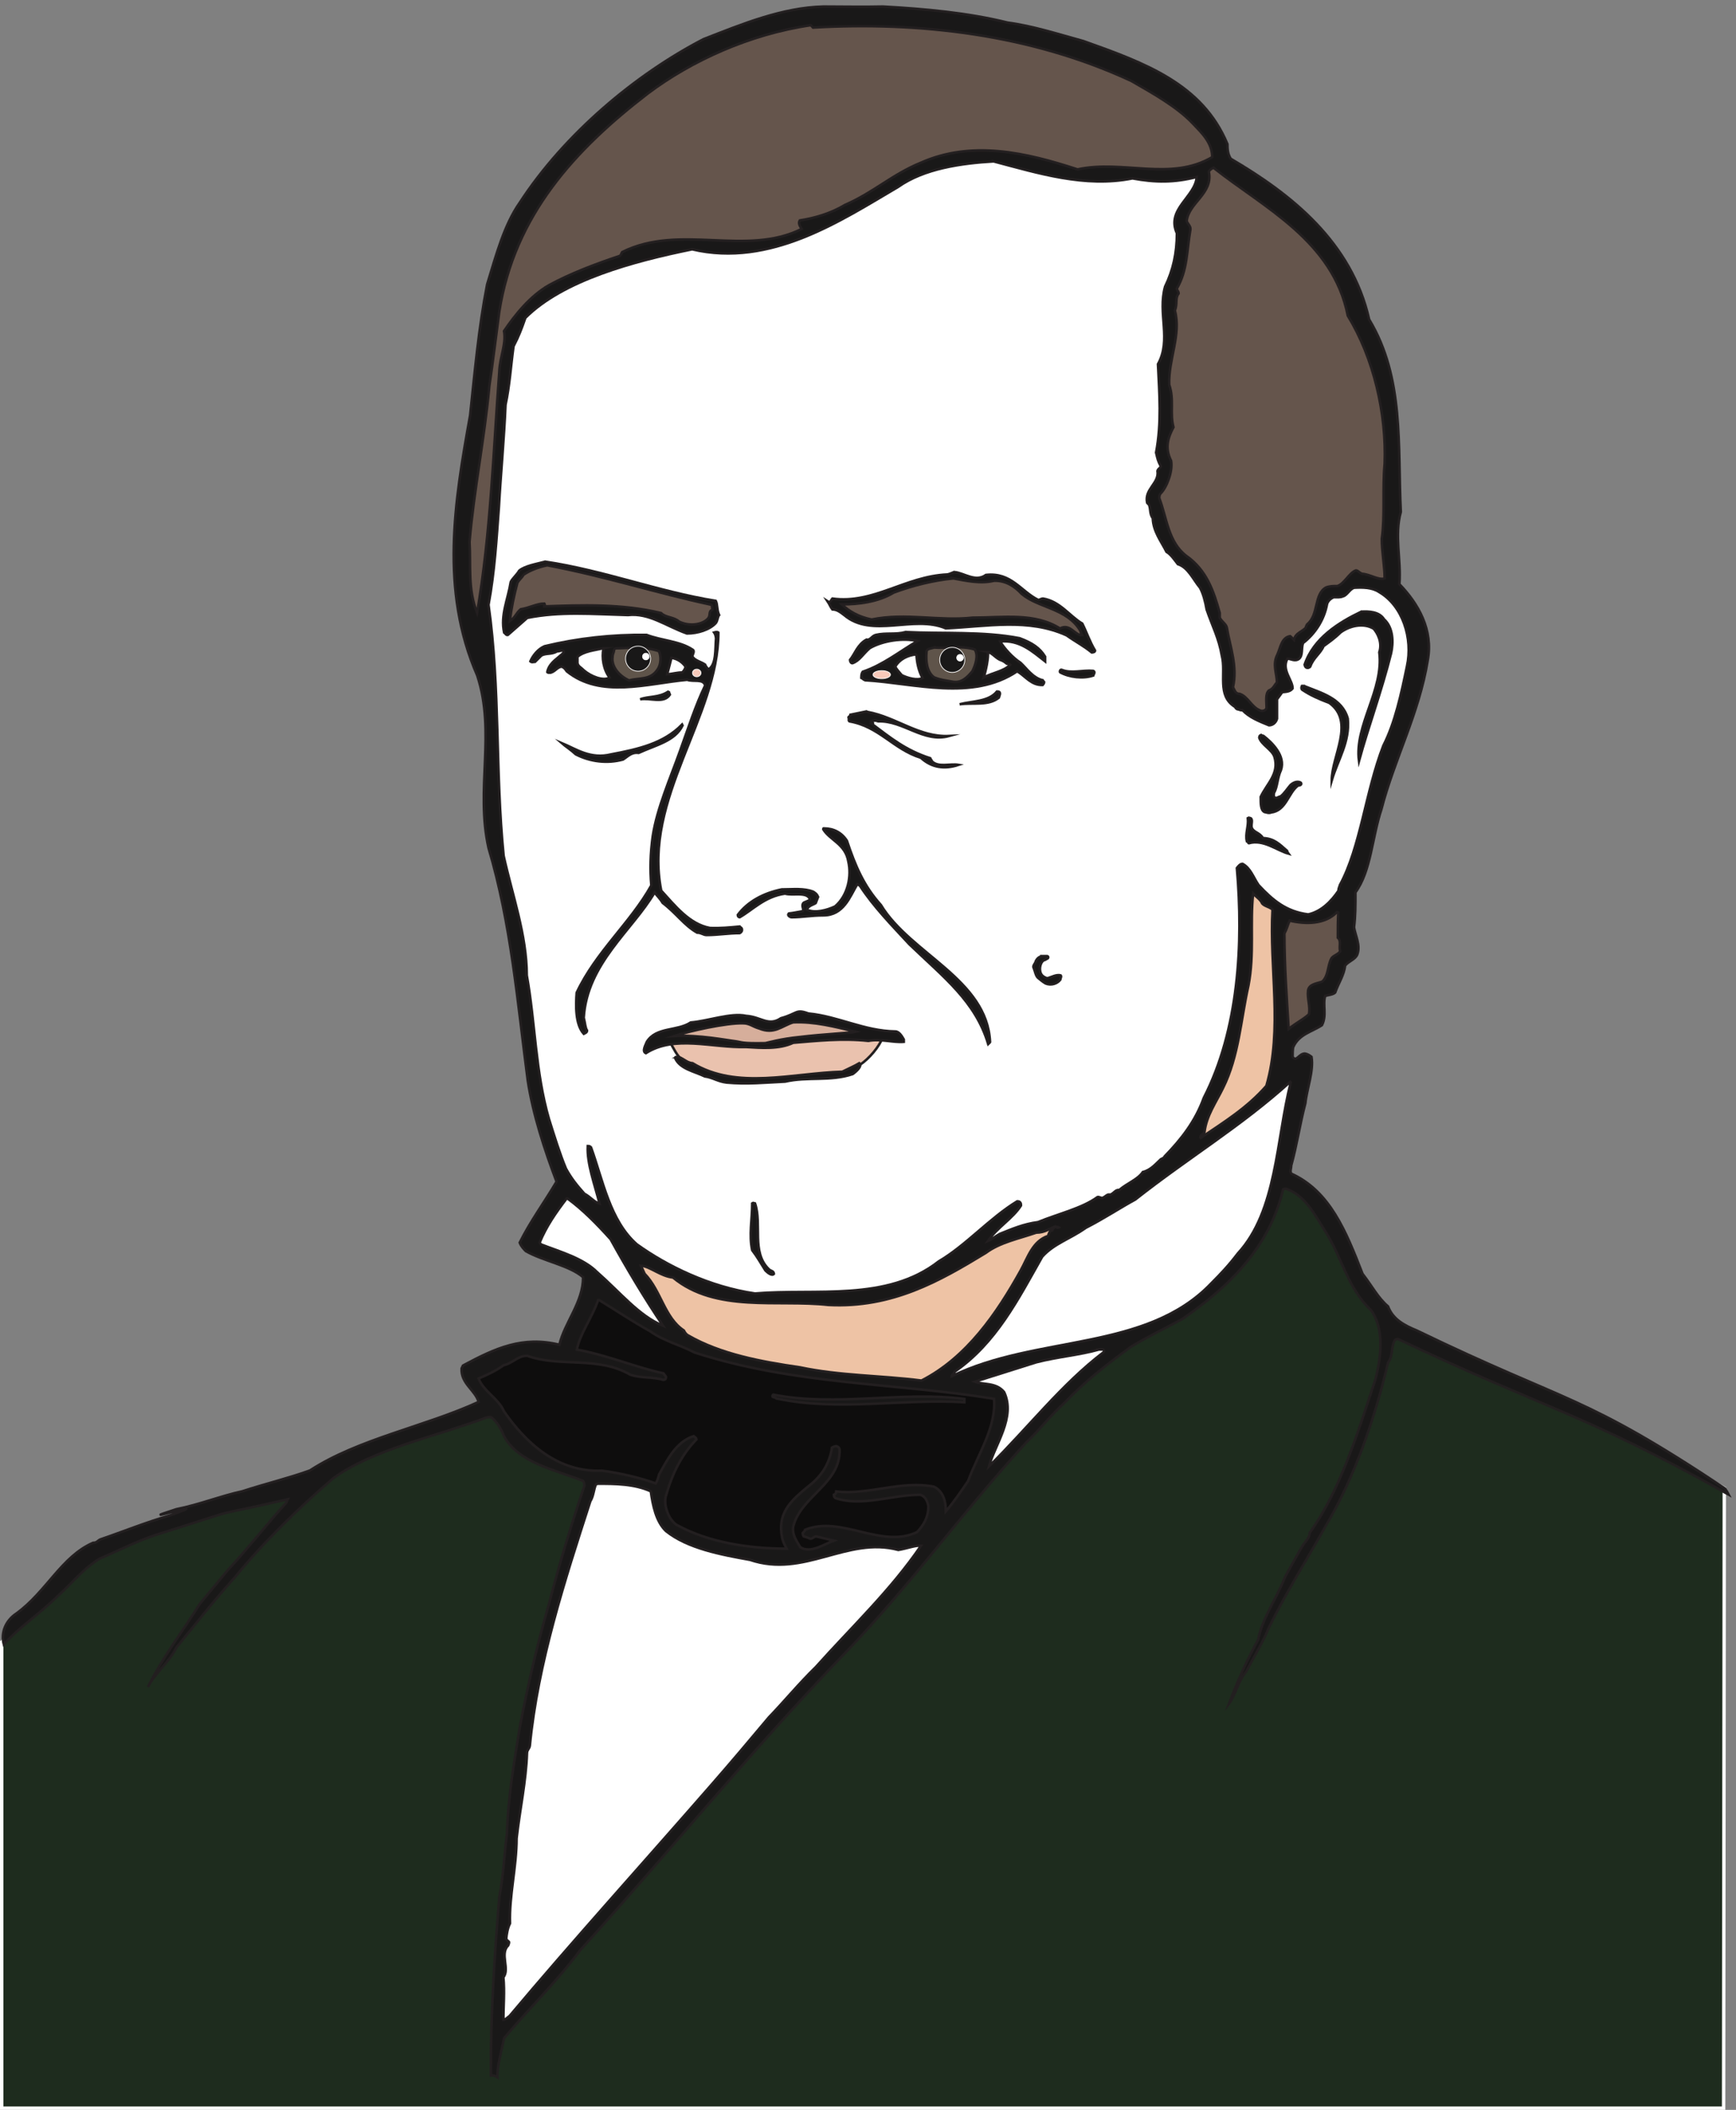 <svg xmlns="http://www.w3.org/2000/svg" xml:space="preserve" width="685.245" height="832.378"><rect width="100%" height="100%" fill="#808080" stroke="none"/><defs><clipPath id="a" clipPathUnits="userSpaceOnUse"><path d="M2787.89 4338.9h76.47v-76.47h-76.47z" clip-rule="evenodd"/></clipPath><clipPath id="b" clipPathUnits="userSpaceOnUse"><path d="M1855.49 4342.5h76.47v-76.47h-76.47z" clip-rule="evenodd"/></clipPath></defs><path d="M5.04 1387.26c108.038 89.96 193.651 216.56 299.651 256.54 283.344 146.59 417.883 143.26 587.075 196.57 146.774 136.6 438.264 196.57 548.344 233.21l2372.75 689.66c65.23-56.64 169.19-176.58 303.73-443.11 256.84-109.95 450.5-156.59 1000.88-476.43L5115.43 4.629H5.04V1387.26" style="fill:#1e2c1e;fill-opacity:1;fill-rule:evenodd;stroke:none" transform="matrix(.133 0 0 -.133 0 832.323)"/><path d="M5.04 1387.26c108.038 89.96 193.651 216.56 299.651 256.54 283.344 146.59 417.883 143.26 587.075 196.57 146.774 136.6 438.264 196.57 548.344 233.21l2372.75 689.66c65.23-56.64 169.19-176.58 303.73-443.11 256.84-109.95 450.5-156.59 1000.88-476.43L5115.43 4.629H5.04Z" style="fill:none;stroke:#fff;stroke-width:10.08;stroke-linecap:butt;stroke-linejoin:miter;stroke-miterlimit:10;stroke-dasharray:none;stroke-opacity:1" transform="matrix(.133 0 0 -.133 0 832.323)"/><path d="M2444.02 6238.67c56.09 0 117.78-1.4 176.66 0 124.8-7.01 250.98-18.23 370.16-47.67 74.32-9.82 147.23-33.65 224.36-54.69 180.87-64.49 353.34-126.19 427.64-305.66 0-15.43 1.41-30.85 9.82-43.47 179.48-105.16 358.95-246.78 410.82-476.73 105.16-173.86 84.14-375.77 93.95-570.67-19.63-71.51 1.41-140.21-4.2-214.53 56.07-57.48 100.95-136 84.13-225.74-25.24-157.04-99.56-294.45-137.41-441.67-28.04-84.13-30.86-183.69-77.13-246.78 0-39.26 0-70.11-4.2-103.76 4.2-25.24 19.63-53.28 9.81-79.92-5.61-15.43-25.23-19.63-36.45-33.65-2.8-28.05-19.64-51.88-29.44-79.93-5.61-5.6-18.24-7.01-29.45-9.81-8.41-25.24 5.61-57.49-9.81-86.93-29.46-19.63-68.71-26.64-85.53-65.9-1.41-9.82-1.41-19.63-1.41-28.05 11.21-16.82 18.23 9.82 36.46 9.82 8.41-1.4 14.02-5.61 19.63-9.82 7-42.06-14.02-95.34-18.23-137.41-16.82-64.49-25.24-124.79-42.06-185.08 0-9.81-4.21-15.42 0-23.83 114.97-51.88 162.65-171.07 211.72-297.26 29.44-37.86 44.87-70.11 75.71-96.75 14.02-37.85 47.68-56.08 85.54-71.51 455.69-220.13 490.75-186.48 914.19-468.31 5.61-8.41 8.41-12.62 11.22-18.23-433.27 242.57-544.04 253.79-981.5 461.31-4.2 0-5.61 0-9.81-4.21-11.23-19.63-4.21-44.87-19.64-65.9-40.66-171.06-100.95-342.12-182.27-479.53-58.89-105.16-117.78-197.71-171.07-305.67-19.62-47.67-44.86-86.93-67.3-130.4-25.23-30.85-32.25-71.51-51.88-96.75 25.25 67.31 54.68 131.8 86.93 190.69 12.63 65.91 54.68 120.59 79.93 186.49 18.23 33.65 33.64 60.29 50.48 89.74 8.41 15.42 22.43 23.83 22.43 40.66 89.73 124.79 140.22 288.84 194.89 454.29 18.24 70.11 26.65 151.43-12.62 206.12-70.11 65.9-85.52 155.63-136 234.15-29.45 46.27-58.89 106.57-116.38 126.2-4.21 0-8.41-1.41-8.41-1.41-40.66-172.46-161.25-290.24-300.07-385.58-51.86-28.05-105.16-53.29-152.82-82.73-74.32-54.68-134.61-100.95-197.7-166.86-39.26-35.05-74.32-81.32-112.17-116.37-194.9-213.13-340.72-420.65-538.42-625.36-273.42-283.23-520.21-588.899-785.21-880.54-70.11-93.949-155.64-176.672-225.75-260.8-7-37.86-21.02-78.52-19.62-116.38-4.2 2.81-11.22 7.008-19.63 5.61-1.41 165.449 9.82 350.539 25.23 531.41 12.63 64.5 14.02 124.789 22.45 186.488 2.8 105.161 21.03 210.322 37.84 314.082 23.84 124.79 51.89 246.77 86.95 367.36 30.83 119.18 65.89 234.15 105.16 350.53 0 5.61-2.81 12.62-4.22 14.02-85.52 33.66-190.68 53.29-234.16 131.8-9.8 23.84-21.02 43.47-39.25 57.49-5.61 0-9.82 0-16.82-2.8-145.84-54.69-330.91-92.54-450.094-178.07-105.16-89.74-211.719-194.9-291.641-293.05-64.5-71.51-123.39-147.23-175.269-210.32-18.231-39.26-63.098-75.72-84.129-116.38 44.867 89.74 99.551 159.84 154.231 246.78 30.847 37.85 57.488 68.7 81.328 98.15 60.289 64.5 119.179 140.21 175.269 201.91 1.403 4.2 4.203 9.81 4.203 9.81-267.812-61.69-96.754-12.62-367.359-98.15-72.91-21.03-128.996-51.88-192.094-78.52-50.476-32.25-78.519-70.11-120.586-107.96-54.683-54.69-114.972-92.55-162.648-145.83-9.813 36.46 7.011 71.51 36.457 91.14 89.738 64.5 134.605 169.66 228.551 210.32 11.214 0 12.617 5.61 21.031 9.82 65.898 22.43 134.605 50.48 207.515 71.51 158.442 56.08-137.41-32.25 18.231 18.23 70.102 14.02 131.801 39.26 196.301 53.28 68.699 22.43 138.808 39.26 200.5 61.69 144.413 93.94 342.133 130.4 500.573 203.31-9.82 35.05-53.28 54.68-50.48 99.55 1.4 2.81 4.2 8.42 4.2 8.42 96.75 51.88 176.68 88.33 286.03 61.69 15.43 65.9 71.52 127.59 70.11 200.51-40.66 35.05-117.77 47.67-169.66 77.11-5.61 5.61-14.02 14.03-18.23 25.24 32.25 64.5 72.91 119.18 109.37 180.88-35.05 92.54-70.1 199.1-85.53 300.06-30.84 234.15-49.06 464.11-116.38 689.85-39.25 175.27 22.45 342.12-33.64 511.78-110.77 253.79-67.3 514.59-21.04 771.18 14.02 130.4 25.25 259.39 50.49 388.39 26.64 86.93 50.46 176.67 96.73 242.57 133.21 204.71 344.93 381.38 545.45 485.14 114.96 44.87 234.15 93.95 356.14 96.75" style="fill:#191818;fill-opacity:1;fill-rule:evenodd;stroke:none" transform="matrix(.133 0 0 -.133 0 832.323)"/><path d="M2444.02 6238.67c56.09 0 117.78-1.4 176.66 0 124.8-7.01 250.98-18.23 370.16-47.67 74.32-9.82 147.23-33.65 224.36-54.69 180.87-64.49 353.34-126.19 427.64-305.66 0-15.43 1.41-30.85 9.82-43.47 179.48-105.16 358.95-246.78 410.82-476.73 105.16-173.86 84.14-375.77 93.95-570.67-19.63-71.51 1.41-140.21-4.2-214.53 56.07-57.48 100.95-136 84.13-225.74-25.24-157.04-99.56-294.45-137.41-441.67-28.04-84.13-30.86-183.69-77.13-246.78 0-39.26 0-70.11-4.2-103.76 4.2-25.24 19.63-53.28 9.81-79.92-5.61-15.43-25.23-19.63-36.45-33.65-2.8-28.05-19.64-51.88-29.44-79.93-5.61-5.6-18.24-7.01-29.45-9.81-8.41-25.24 5.61-57.49-9.81-86.93-29.46-19.63-68.71-26.64-85.53-65.9-1.41-9.82-1.41-19.63-1.41-28.05 11.21-16.82 18.23 9.82 36.46 9.82 8.41-1.4 14.02-5.61 19.63-9.82 7-42.06-14.02-95.34-18.23-137.41-16.82-64.49-25.24-124.79-42.06-185.08 0-9.81-4.21-15.42 0-23.83 114.97-51.88 162.65-171.07 211.72-297.26 29.44-37.86 44.87-70.11 75.71-96.75 14.02-37.85 47.68-56.08 85.54-71.51 455.69-220.13 490.75-186.48 914.19-468.31 5.61-8.41 8.41-12.62 11.22-18.23-433.27 242.57-544.04 253.79-981.5 461.31-4.2 0-5.61 0-9.81-4.21-11.23-19.63-4.21-44.87-19.64-65.9-40.66-171.06-100.95-342.12-182.27-479.53-58.89-105.16-117.78-197.71-171.07-305.67-19.62-47.67-44.86-86.93-67.3-130.4-25.23-30.85-32.25-71.51-51.88-96.75 25.25 67.31 54.68 131.8 86.93 190.69 12.63 65.91 54.68 120.59 79.93 186.49 18.23 33.65 33.64 60.29 50.48 89.74 8.41 15.42 22.43 23.83 22.43 40.66 89.73 124.79 140.22 288.84 194.89 454.29 18.24 70.11 26.65 151.43-12.62 206.12-70.11 65.9-85.52 155.63-136 234.15-29.45 46.27-58.89 106.57-116.38 126.2-4.21 0-8.41-1.41-8.41-1.41-40.66-172.46-161.25-290.24-300.07-385.58-51.86-28.05-105.16-53.29-152.82-82.73-74.32-54.68-134.61-100.95-197.7-166.86-39.26-35.05-74.32-81.32-112.17-116.37-194.9-213.13-340.72-420.65-538.42-625.36-273.42-283.23-520.21-588.899-785.21-880.54-70.11-93.949-155.64-176.672-225.75-260.8-7-37.86-21.02-78.52-19.62-116.38-4.2 2.81-11.22 7.008-19.63 5.61-1.41 165.449 9.82 350.539 25.23 531.41 12.63 64.5 14.02 124.789 22.45 186.488 2.8 105.161 21.03 210.322 37.84 314.082 23.84 124.79 51.89 246.77 86.95 367.36 30.83 119.18 65.89 234.15 105.16 350.53 0 5.61-2.81 12.62-4.22 14.02-85.52 33.66-190.68 53.29-234.16 131.8-9.8 23.84-21.02 43.47-39.25 57.49-5.61 0-9.82 0-16.82-2.8-145.84-54.69-330.91-92.54-450.094-178.07-105.16-89.74-211.719-194.9-291.641-293.05-64.5-71.51-123.39-147.23-175.269-210.32-18.231-39.26-63.098-75.72-84.129-116.38 44.867 89.74 99.551 159.84 154.231 246.78 30.847 37.85 57.488 68.7 81.328 98.15 60.289 64.5 119.179 140.21 175.269 201.91 1.403 4.2 4.203 9.81 4.203 9.81-267.812-61.69-96.754-12.62-367.359-98.15-72.91-21.03-128.996-51.88-192.094-78.52-50.476-32.25-78.519-70.11-120.586-107.96-54.683-54.69-114.972-92.55-162.648-145.83-9.813 36.46 7.011 71.51 36.457 91.14 89.738 64.5 134.605 169.66 228.551 210.32 11.214 0 12.617 5.61 21.031 9.82 65.898 22.43 134.605 50.48 207.515 71.51 158.442 56.08-137.41-32.25 18.231 18.23 70.102 14.02 131.801 39.26 196.301 53.28 68.699 22.43 138.808 39.26 200.5 61.69 144.413 93.94 342.133 130.4 500.573 203.31-9.82 35.05-53.28 54.68-50.48 99.55 1.4 2.81 4.2 8.42 4.2 8.42 96.75 51.88 176.68 88.33 286.03 61.69 15.43 65.9 71.52 127.59 70.11 200.51-40.66 35.05-117.77 47.67-169.66 77.11-5.61 5.61-14.02 14.03-18.23 25.24 32.25 64.5 72.91 119.18 109.37 180.88-35.05 92.54-70.1 199.1-85.53 300.06-30.84 234.15-49.06 464.11-116.38 689.85-39.25 175.27 22.45 342.12-33.64 511.78-110.77 253.79-67.3 514.59-21.04 771.18 14.02 130.4 25.25 259.39 50.49 388.39 26.64 86.93 50.46 176.67 96.73 242.57 133.21 204.71 344.93 381.38 545.45 485.14 114.96 44.87 234.15 93.95 356.14 96.75z" style="fill:none;stroke:#231f20;stroke-width:7.5;stroke-linecap:butt;stroke-linejoin:miter;stroke-miterlimit:10;stroke-dasharray:none;stroke-opacity:1" transform="matrix(.133 0 0 -.133 0 832.323)"/><path d="M2405.86 6183.23c2.8-1.4 2.8-2.8 7.01-7.01 315.48 18.23 646.39-19.63 945.04-158.44 65.9-37.86 136.01-77.12 182.28-126.2 25.24-26.64 57.49-56.08 57.49-99.55-123.39-72.91-265.01-7.01-399.61-36.45-154.24 50.47-314.08 86.93-465.51 19.63-85.53-35.06-140.22-88.34-224.34-124.79-42.07-25.24-89.74-39.26-134.61-46.27-5.61-8.42 1.4-18.23 5.61-25.24-165.45-82.73-361.75 16.82-532.81-68.71-2.81-4.2-2.81-8.41-7.01-11.21-71.51-23.84-145.83-51.88-210.33-86.94-56.08-32.25-100.95-88.33-133.2-136 7.01-39.26-12.62-77.12-14.02-120.59-18.23-241.17-25.24-476.73-65.9-715.09-28.04 70.11-18.23 138.81-22.44 210.32 12.62 150.03 44.87 308.47 58.89 462.71 11.22 75.71 19.63 147.22 29.45 220.13 44.87 286.04 224.34 480.94 441.67 647.79 129 96.75 301.46 175.27 482.34 201.91" style="fill:#65554c;fill-opacity:1;fill-rule:evenodd;stroke:none" transform="matrix(.133 0 0 -.133 0 832.323)"/><path d="M2405.86 6183.23c2.8-1.4 2.8-2.8 7.01-7.01 315.48 18.23 646.39-19.63 945.04-158.44 65.9-37.86 136.01-77.12 182.28-126.2 25.24-26.64 57.49-56.08 57.49-99.55-123.39-72.91-265.01-7.01-399.61-36.45-154.24 50.47-314.08 86.93-465.51 19.63-85.53-35.06-140.22-88.34-224.34-124.79-42.07-25.24-89.74-39.26-134.61-46.27-5.61-8.42 1.4-18.23 5.61-25.24-165.45-82.73-361.75 16.82-532.81-68.71-2.81-4.2-2.81-8.41-7.01-11.21-71.51-23.84-145.83-51.88-210.33-86.94-56.08-32.25-100.95-88.33-133.2-136 7.01-39.26-12.62-77.12-14.02-120.59-18.23-241.17-25.24-476.73-65.9-715.09-28.04 70.11-18.23 138.81-22.44 210.32 12.62 150.03 44.87 308.47 58.89 462.71 11.22 75.71 19.63 147.22 29.45 220.13 44.87 286.04 224.34 480.94 441.67 647.79 129 96.75 301.46 175.27 482.34 201.91z" style="fill:none;stroke:#231f20;stroke-width:7.5;stroke-linecap:butt;stroke-linejoin:miter;stroke-miterlimit:10;stroke-dasharray:none;stroke-opacity:1" transform="matrix(.133 0 0 -.133 0 832.323)"/><path d="M2948.74 5779.31c133.2-35.05 270.61-78.52 412.23-50.48 68.7-12.62 124.79-12.62 190.69 4.21-4.21-58.89-91.14-95.35-58.89-166.86 0-58.89-11.22-109.36-35.05-158.44-22.44-79.92 19.63-157.04-21.04-229.95 4.21-89.74 11.22-172.46-5.6-262.2 4.2-18.23 5.6-25.24 14.02-40.66-2.81-7.01-8.42-7.01-9.82-14.02 5.61-36.46-39.26-53.28-30.84-93.95 1.4-1.4 2.8-4.2 5.6-5.6 5.61-15.43 1.41-26.64 11.22-40.67 1.4-39.26 25.24-68.7 40.66-99.55 12.62-7.01 23.84-23.83 33.65-36.45 30.85-9.82 44.87-44.87 65.91-70.11 9.81-18.23 15.42-40.66 19.63-64.5 16.82-49.07 36.45-85.53 44.86-136.01 14.03-53.28-15.42-119.18 39.26-152.83 2.81-5.61 7.01-7.01 7.01-7.01 4.21 0 9.82-4.21 15.43-2.81 19.63-21.03 47.67-32.24 78.52-44.86 11.22 0 21.03 8.41 23.83 19.63v57.48l15.43 21.04c7.01 1.4 22.43 0 30.84 11.21 0 25.24-33.65 54.69-15.42 88.34 9.82 0 22.44-9.82 35.05 0 11.22 11.22 5.61 29.44 11.22 46.27 35.06 26.64 63.1 68.7 71.51 116.38 2.81 8.41 9.82 15.42 19.63 19.63 9.82 0 18.23-1.41 28.04 2.8 11.22 2.8 19.63 21.03 32.25 25.24 25.24 1.4 53.28 1.4 74.32-12.62 70.1-40.66 100.95-137.41 82.72-220.14-16.82-81.32-35.05-166.85-70.1-235.56-53.29-137.41-67.31-300.05-129-413.63 0-2.8-4.21-8.41-4.21-16.82-21.03-30.85-50.47-61.7-89.73-70.11-65.91 8.41-105.16 42.06-147.23 86.93-15.42 22.44-23.84 50.48-47.67 63.1-7.01 0-12.62-7.01-16.83-12.62 19.63-224.34 5.61-479.53-98.15-681.44-25.24-70.11-67.3-123.39-116.38-173.87-1.4-4.2-5.6-5.6-11.21-8.41-14.02-12.62-29.45-32.25-53.28-37.86-15.43-22.43-44.87-32.25-70.11-53.28-11.22 1.4-15.42-9.81-26.64-14.02-9.82 2.81-12.62-5.61-23.84-9.81-4.2 0-9.81 4.2-14.02 2.8-46.27-33.65-114.97-49.07-176.67-74.31-43.47-5.61-78.52-21.04-113.57-35.06-15.43-8.41-21.03-15.42-35.06-21.03 28.05 40.66 74.32 67.3 98.15 105.16 0 4.21 0 7.01-2.8 9.82-1.4 1.4-2.8 2.8-8.41 2.8-82.73-50.48-151.43-130.4-232.76-178.07-154.23-120.59-364.55-79.92-545.43-95.35-134.61 19.63-260.8 81.33-350.54 145.83-79.92 70.1-100.95 190.69-136 287.43-2.81 2.81-4.21 4.21-9.82 4.21-2.8-51.88 21.03-114.97 35.05-171.06-15.42 4.21-28.04 21.03-44.86 29.45-23.84 26.64-39.26 46.27-54.69 74.31-18.23 43.46-35.05 98.15-50.47 147.22-40.67 140.22-40.67 286.04-65.9 426.25 0 119.19-43.47 239.77-68.71 354.75-25.24 250.98-9.81 496.35-44.87 744.53 18.23 98.15 23.84 196.3 30.85 290.25 5.61 100.95 15.42 201.9 19.63 302.86 12.62 58.89 15.42 113.57 23.84 173.86 15.42 29.45 23.83 51.88 35.05 84.13 112.17 112.17 322.49 168.26 494.95 203.31 232.76-54.68 441.68 85.53 611.34 185.08 77.12 54.69 187.88 70.11 283.23 75.72" style="fill:#fff;fill-opacity:1;fill-rule:evenodd;stroke:none" transform="matrix(.133 0 0 -.133 0 832.323)"/><path d="M2948.74 5779.31c133.2-35.05 270.61-78.52 412.23-50.48 68.7-12.62 124.79-12.62 190.69 4.21-4.21-58.89-91.14-95.35-58.89-166.86 0-58.89-11.22-109.36-35.05-158.44-22.44-79.92 19.63-157.04-21.04-229.95 4.21-89.74 11.22-172.46-5.6-262.2 4.2-18.23 5.6-25.24 14.02-40.66-2.81-7.01-8.42-7.01-9.82-14.02 5.61-36.46-39.26-53.28-30.84-93.95 1.4-1.4 2.8-4.2 5.6-5.6 5.61-15.43 1.41-26.64 11.22-40.67 1.4-39.26 25.24-68.7 40.66-99.55 12.62-7.01 23.84-23.83 33.65-36.45 30.85-9.82 44.87-44.87 65.91-70.11 9.81-18.23 15.42-40.66 19.63-64.5 16.82-49.07 36.45-85.53 44.86-136.01 14.03-53.28-15.42-119.18 39.26-152.83 2.81-5.61 7.01-7.01 7.01-7.01 4.21 0 9.82-4.21 15.43-2.81 19.63-21.03 47.67-32.24 78.52-44.86 11.22 0 21.03 8.41 23.83 19.63v57.48l15.43 21.04c7.01 1.4 22.43 0 30.84 11.21 0 25.24-33.65 54.69-15.42 88.34 9.82 0 22.44-9.82 35.05 0 11.22 11.22 5.61 29.44 11.22 46.27 35.06 26.64 63.1 68.7 71.51 116.38 2.81 8.41 9.82 15.42 19.63 19.63 9.82 0 18.23-1.41 28.04 2.8 11.22 2.8 19.63 21.03 32.25 25.24 25.24 1.4 53.28 1.4 74.32-12.62 70.1-40.66 100.95-137.41 82.72-220.14-16.82-81.32-35.05-166.85-70.1-235.56-53.29-137.41-67.31-300.05-129-413.63 0-2.8-4.21-8.41-4.21-16.82-21.03-30.85-50.47-61.7-89.73-70.11-65.91 8.41-105.16 42.06-147.23 86.93-15.42 22.44-23.84 50.48-47.67 63.1-7.01 0-12.62-7.01-16.83-12.62 19.63-224.34 5.61-479.53-98.15-681.44-25.24-70.11-67.3-123.39-116.38-173.87-1.4-4.2-5.6-5.6-11.21-8.41-14.02-12.62-29.45-32.25-53.28-37.86-15.43-22.43-44.87-32.25-70.11-53.28-11.22 1.4-15.42-9.81-26.64-14.02-9.82 2.81-12.62-5.61-23.84-9.81-4.2 0-9.81 4.2-14.02 2.8-46.27-33.65-114.97-49.07-176.67-74.31-43.47-5.61-78.52-21.04-113.57-35.06-15.43-8.41-21.03-15.42-35.06-21.03 28.05 40.66 74.32 67.3 98.15 105.16 0 4.21 0 7.01-2.8 9.82-1.4 1.4-2.8 2.8-8.41 2.8-82.73-50.48-151.43-130.4-232.76-178.07-154.23-120.59-364.55-79.92-545.43-95.35-134.61 19.63-260.8 81.33-350.54 145.83-79.92 70.1-100.95 190.69-136 287.43-2.81 2.81-4.21 4.21-9.82 4.21-2.8-51.88 21.03-114.97 35.05-171.06-15.42 4.21-28.04 21.03-44.86 29.45-23.84 26.64-39.26 46.27-54.69 74.31-18.23 43.46-35.05 98.15-50.47 147.22-40.67 140.22-40.67 286.04-65.9 426.25 0 119.19-43.47 239.77-68.71 354.75-25.24 250.98-9.81 496.35-44.87 744.53 18.23 98.15 23.84 196.3 30.85 290.25 5.61 100.95 15.42 201.9 19.63 302.86 12.62 58.89 15.42 113.57 23.84 173.86 15.42 29.45 23.83 51.88 35.05 84.13 112.17 112.17 322.49 168.26 494.95 203.31 232.76-54.68 441.68 85.53 611.34 185.08 77.12 54.69 187.88 70.11 283.23 75.72z" style="fill:none;stroke:#231f20;stroke-width:7.5;stroke-linecap:butt;stroke-linejoin:miter;stroke-miterlimit:10;stroke-dasharray:none;stroke-opacity:1" transform="matrix(.133 0 0 -.133 0 832.323)"/><path d="M3603.22 5759.15c147.22-116.38 353.34-215.93 396.81-437.47 77.11-126.19 114.97-290.24 109.36-438.87-7.01-77.12 1.4-152.83-8.41-222.94 0-40.66 8.41-79.92 8.41-117.78-18.23-5.61-43.46 12.62-67.3 14.02-9.81 4.21-11.22 9.82-18.23 9.82-19.63-7.01-33.65-39.26-54.68-46.27-12.62 0-22.44 0-33.65-4.21-36.46-19.63-21.03-81.32-56.09-109.37-2.8-4.2-4.2-9.81-4.2-9.81-8.42-11.22-30.85-15.42-35.06-36.46-4.2 4.21-5.61 7.01-11.22 11.22-25.23-4.21-28.04-32.25-37.85-54.68-15.43-29.45-1.41-56.09-1.41-82.73-8.41-8.41-9.81-18.23-23.83-23.84-11.22-9.81-7.01-33.65-7.01-50.47 0-8.42-12.62-12.62-19.63-8.42-25.24 9.82-35.06 40.67-60.29 49.08-12.62 0-14.03 9.81-19.63 19.63 14.02 61.69-8.42 119.18-18.23 176.67-1.4 9.81-15.43 18.23-21.03 29.44v14.03c-18.23 65.9-39.26 127.59-99.56 169.65-53.28 40.67-57.48 112.18-79.92 171.07 0 7.01 1.4 11.21 4.21 14.02 18.23 18.23 36.45 65.9 30.85 96.75-19.63 39.25-8.42 70.1 7.01 99.55-11.22 42.06 2.8 81.32-12.62 126.19-2.81 74.31 36.45 148.63 16.82 220.14 8.42 19.63 0 36.45 11.22 50.47 0 5.61-2.8 5.61-5.61 14.02 32.25 54.69 29.45 112.18 40.66 176.67 0 9.82-7.01 14.03-11.21 23.84 5.6 54.68 78.52 81.32 65.9 145.82 0 4.21 7.01 9.82 14.02 12.62l1.4-1.4" style="fill:#65554c;fill-opacity:1;fill-rule:evenodd;stroke:none" transform="matrix(.133 0 0 -.133 0 832.323)"/><path d="M3603.22 5759.15c147.22-116.38 353.34-215.93 396.81-437.47 77.11-126.19 114.97-290.24 109.36-438.87-7.01-77.12 1.4-152.83-8.41-222.94 0-40.66 8.41-79.92 8.41-117.78-18.23-5.61-43.46 12.62-67.3 14.02-9.81 4.21-11.22 9.82-18.23 9.82-19.63-7.01-33.65-39.26-54.68-46.27-12.62 0-22.44 0-33.65-4.21-36.46-19.63-21.03-81.32-56.09-109.37-2.8-4.2-4.2-9.81-4.2-9.81-8.42-11.22-30.85-15.42-35.06-36.46-4.2 4.21-5.61 7.01-11.22 11.22-25.23-4.21-28.04-32.25-37.85-54.68-15.43-29.45-1.41-56.09-1.41-82.73-8.41-8.41-9.81-18.23-23.83-23.84-11.22-9.81-7.01-33.65-7.01-50.47 0-8.42-12.62-12.62-19.63-8.42-25.24 9.82-35.06 40.67-60.29 49.08-12.62 0-14.03 9.81-19.63 19.63 14.02 61.69-8.42 119.18-18.23 176.67-1.4 9.81-15.43 18.23-21.03 29.44v14.03c-18.23 65.9-39.26 127.59-99.56 169.65-53.28 40.67-57.48 112.18-79.92 171.07 0 7.01 1.4 11.21 4.21 14.02 18.23 18.23 36.45 65.9 30.85 96.75-19.63 39.25-8.42 70.1 7.01 99.55-11.22 42.06 2.8 81.32-12.62 126.19-2.81 74.31 36.45 148.63 16.82 220.14 8.42 19.63 0 36.45 11.22 50.47 0 5.61-2.8 5.61-5.61 14.02 32.25 54.69 29.45 112.18 40.66 176.67 0 9.82-7.01 14.03-11.21 23.84 5.6 54.68 78.52 81.32 65.9 145.82 0 4.21 7.01 9.82 14.02 12.62z" style="fill:none;stroke:#231f20;stroke-width:7.5;stroke-linecap:butt;stroke-linejoin:miter;stroke-miterlimit:10;stroke-dasharray:none;stroke-opacity:1" transform="matrix(.133 0 0 -.133 0 832.323)"/><path d="M1618.18 4592.03c176.66-26.64 333.7-88.33 506.16-116.38 5.61-11.21 2.81-26.64 9.82-42.06-4.21-4.21-4.21-16.83-9.82-23.84-18.23-19.63-53.28-30.85-85.53-30.85-63.09 22.44-112.17 61.7-175.27 54.69-105.16 2.8-201.9 11.22-298.65-8.41l-57.49-50.48c-5.61-1.4-7.01 4.2-11.22 7.01-11.21 51.88 11.22 98.15 19.63 150.03 4.21 9.81 16.83 19.63 25.24 33.65 16.83 14.02 50.49 19.63 77.13 26.64" style="fill:#191818;fill-opacity:1;fill-rule:evenodd;stroke:none" transform="matrix(.133 0 0 -.133 0 832.323)"/><path d="M1618.18 4592.03c176.66-26.64 333.7-88.33 506.16-116.38 5.61-11.21 2.81-26.64 9.82-42.06-4.21-4.21-4.21-16.83-9.82-23.84-18.23-19.63-53.28-30.85-85.53-30.85-63.09 22.44-112.17 61.7-175.27 54.69-105.16 2.8-201.9 11.22-298.65-8.41l-57.49-50.48c-5.61-1.4-7.01 4.2-11.22 7.01-11.21 51.88 11.22 98.15 19.63 150.03 4.21 9.81 16.83 19.63 25.24 33.65 16.83 14.02 50.49 19.63 77.13 26.64z" style="fill:none;stroke:#231f20;stroke-width:7.5;stroke-linecap:butt;stroke-linejoin:miter;stroke-miterlimit:10;stroke-dasharray:none;stroke-opacity:1" transform="matrix(.133 0 0 -.133 0 832.323)"/><path d="M1623.94 4581.23c171.06-32.25 321.09-81.32 483.74-116.38 8.41-1.4 4.2-7.01 7.01-14.02 0-2.8-4.21-1.4-7.01-7.01-2.81-5.61 0-11.22-5.61-19.63-16.83-19.63-56.09-25.24-86.93-9.81-15.43 14.02-39.26 11.21-53.28 25.23-116.38 28.05-235.56 23.84-350.54 19.63 5.61 0 7.01 4.21 4.21 8.42-22.44 0-43.47-12.62-70.11-16.83-14.02-11.22-14.02-22.43-32.25-35.05 4.21 37.86 12.62 77.12 22.44 113.57 5.6 9.82 12.61 14.02 18.22 23.84 18.23 12.62 43.47 22.43 70.11 28.04" style="fill:#65554c;fill-opacity:1;fill-rule:evenodd;stroke:none" transform="matrix(.133 0 0 -.133 0 832.323)"/><path d="M1623.94 4581.23c171.06-32.25 321.09-81.32 483.74-116.38 8.41-1.4 4.2-7.01 7.01-14.02 0-2.8-4.21-1.4-7.01-7.01-2.81-5.61 0-11.22-5.61-19.63-16.83-19.63-56.09-25.24-86.93-9.81-15.43 14.02-39.26 11.21-53.28 25.23-116.38 28.05-235.56 23.84-350.54 19.63 5.61 0 7.01 4.21 4.21 8.42-22.44 0-43.47-12.62-70.11-16.83-14.02-11.22-14.02-22.43-32.25-35.05 4.21 37.86 12.62 77.12 22.44 113.57 5.6 9.82 12.61 14.02 18.22 23.84 18.23 12.62 43.47 22.43 70.11 28.04z" style="fill:none;stroke:#231f20;stroke-width:7.5;stroke-linecap:butt;stroke-linejoin:miter;stroke-miterlimit:10;stroke-dasharray:none;stroke-opacity:1" transform="matrix(.133 0 0 -.133 0 832.323)"/><path d="M2833.54 4561.07c28.04-2.8 61.69-30.85 92.54-8.41 75.72 8.41 103.76-49.08 155.64-74.32 2.8 0 8.41 4.21 14.02 4.21 50.48-8.41 78.52-51.88 116.38-74.31 12.62-25.24 22.43-54.69 37.86-79.93 0-4.2-5.61-5.6-9.82-5.6-23.84 19.63-49.07 32.25-74.31 50.47-113.58 51.88-235.56 26.64-358.95 21.04-95.35 40.66-218.73-30.85-301.46 39.26-12.62 9.81-22.44 16.82-35.05 16.82-5.61 7.01-8.42 15.42-14.03 23.84 8.42-5.61 9.82 4.2 14.03 8.41 121.98-16.83 215.93 65.9 340.72 71.51 9.81 1.4 16.82 7.01 22.43 7.01" style="fill:#191818;fill-opacity:1;fill-rule:evenodd;stroke:none" transform="matrix(.133 0 0 -.133 0 832.323)"/><path d="M2833.54 4561.07c28.04-2.8 61.69-30.85 92.54-8.41 75.72 8.41 103.76-49.08 155.64-74.32 2.8 0 8.41 4.21 14.02 4.21 50.48-8.41 78.52-51.88 116.38-74.31 12.62-25.24 22.43-54.69 37.86-79.93 0-4.2-5.61-5.6-9.82-5.6-23.84 19.63-49.07 32.25-74.31 50.47-113.58 51.88-235.56 26.64-358.95 21.04-95.35 40.66-218.73-30.85-301.46 39.26-12.62 9.81-22.44 16.82-35.05 16.82-5.61 7.01-8.42 15.42-14.03 23.84 8.42-5.61 9.82 4.2 14.03 8.41 121.98-16.83 215.93 65.9 340.72 71.51 9.81 1.4 16.82 7.01 22.43 7.01z" style="fill:none;stroke:#231f20;stroke-width:7.5;stroke-linecap:butt;stroke-linejoin:miter;stroke-miterlimit:10;stroke-dasharray:none;stroke-opacity:1" transform="matrix(.133 0 0 -.133 0 832.323)"/><path d="M2829.22 4542.35c37.86-7.01 81.32-16.83 120.58-7.01 36.46 1.4 63.1-18.23 82.73-39.26 50.48-42.06 134.61-42.06 173.87-109.37 1.4-7.01 4.2-9.81 5.6-12.62-21.03-2.8-36.45 36.46-65.9 19.63-75.71 47.68-168.25 32.25-259.39 32.25-100.96-11.21-197.7 15.43-300.06-5.61-39.26 8.42-65.9 23.84-88.34 44.87 49.08 0 107.97 7.01 154.24 35.06 56.09 21.03 119.18 36.45 176.67 42.06" style="fill:#65554c;fill-opacity:1;fill-rule:evenodd;stroke:none" transform="matrix(.133 0 0 -.133 0 832.323)"/><path d="M2829.22 4542.35c37.86-7.01 81.32-16.83 120.58-7.01 36.46 1.4 63.1-18.23 82.73-39.26 50.48-42.06 134.61-42.06 173.87-109.37 1.4-7.01 4.2-9.81 5.6-12.62-21.03-2.8-36.45 36.46-65.9 19.63-75.71 47.68-168.25 32.25-259.39 32.25-100.96-11.21-197.7 15.43-300.06-5.61-39.26 8.42-65.9 23.84-88.34 44.87 49.08 0 107.97 7.01 154.24 35.06 56.09 21.03 119.18 36.45 176.67 42.06z" style="fill:none;stroke:#231f20;stroke-width:7.5;stroke-linecap:butt;stroke-linejoin:miter;stroke-miterlimit:10;stroke-dasharray:none;stroke-opacity:1" transform="matrix(.133 0 0 -.133 0 832.323)"/><path d="M4040.26 4443.71c22.43 1.4 53.28 0 67.3-22.43 28.05-25.24 28.05-70.11 21.03-100.96-28.04-112.17-67.3-217.33-95.34-319.69-14.02 106.57 74.31 210.32 60.29 322.5 9.82 29.44-5.61 57.48-16.82 70.1-30.85 18.23-71.51 8.42-98.15-11.21-16.83-16.83-35.06-29.45-50.48-40.67-8.41-21.03-30.85-35.05-39.26-60.29-1.4-2.8-4.21-2.8-7.01-4.2-4.21 0-8.41 1.4-9.82 9.81 26.64 78.52 100.96 124.79 168.26 157.04" style="fill:#191818;fill-opacity:1;fill-rule:evenodd;stroke:none" transform="matrix(.133 0 0 -.133 0 832.323)"/><path d="M4040.26 4443.71c22.43 1.4 53.28 0 67.3-22.43 28.05-25.24 28.05-70.11 21.03-100.96-28.04-112.17-67.3-217.33-95.34-319.69-14.02 106.57 74.31 210.32 60.29 322.5 9.82 29.44-5.61 57.48-16.82 70.1-30.85 18.23-71.51 8.42-98.15-11.21-16.83-16.83-35.06-29.45-50.48-40.67-8.41-21.03-30.85-35.05-39.26-60.29-1.4-2.8-4.21-2.8-7.01-4.2-4.21 0-8.41 1.4-9.82 9.81 26.64 78.52 100.96 124.79 168.26 157.04z" style="fill:none;stroke:#231f20;stroke-width:7.5;stroke-linecap:butt;stroke-linejoin:miter;stroke-miterlimit:10;stroke-dasharray:none;stroke-opacity:1" transform="matrix(.133 0 0 -.133 0 832.323)"/><path d="M2125.06 4383.23c1.4 0 5.61 0 7.01-1.4 0-250.99-224.34-492.15-169.66-765.57 42.07-46.27 84.13-99.55 144.42-110.77 29.45-1.4 58.89 1.4 88.34 4.21 1.4-2.81 7.01-2.81 7.01-9.82 0-5.61-4.21-8.41-7.01-9.81-33.65 0-64.5-5.61-98.15-5.61-9.82 0-15.43 7.01-28.05 7.01-39.26 22.43-61.69 57.49-102.35 88.33-8.41 14.02-16.83 21.04-23.84 30.85-65.9-112.17-200.5-210.32-210.32-371.57 4.21-15.42 4.21-29.44 9.82-37.85 0-5.61-4.21-7.02-9.82-9.82-25.24 28.04-23.84 84.13-21.03 121.99 57.49 121.98 159.84 207.51 221.54 318.28-4.21 49.08-2.81 93.95 4.2 145.83 12.62 82.72 51.88 171.06 81.33 253.78 23.83 65.9 46.27 136.01 74.31 193.5-5.61 21.03-35.05 9.81-53.28 16.82-120.58-11.21-256.59-56.08-357.55 25.24-5.6 8.42-8.41 11.22-15.42 14.02-14.02-2.8-18.23-14.02-32.25-18.22h-7.01c-9.81 2.8 7.01 7.01-1.4 8.41 8.41 23.84 30.85 35.05 47.67 51.88 0 9.81-12.62 2.8-21.03 2.8-15.42-9.81-33.65-4.2-46.27-12.62l-18.23-18.22c-4.21 0-9.81-2.81-14.02 1.4 7.01 16.82 22.43 36.45 42.06 44.87 98.15 23.83 201.91 35.05 302.87 33.65 43.46-16.83 98.15-18.23 136-43.47 8.42-4.21 0-14.02 0-21.03 8.42-12.62 26.64-15.42 37.86-23.84 1.4-4.2 4.21-8.41 9.82-14.02 23.83 14.02 19.63 60.29 22.43 92.54-1.4 9.82-2.8 12.62-5.61 16.83l5.61 1.4" style="fill:#191818;fill-opacity:1;fill-rule:evenodd;stroke:none" transform="matrix(.133 0 0 -.133 0 832.323)"/><path d="M2125.06 4383.23c1.4 0 5.61 0 7.01-1.4 0-250.99-224.34-492.15-169.66-765.57 42.07-46.27 84.13-99.55 144.42-110.77 29.45-1.4 58.89 1.4 88.34 4.21 1.4-2.81 7.01-2.81 7.01-9.82 0-5.61-4.21-8.41-7.01-9.81-33.65 0-64.5-5.61-98.15-5.61-9.82 0-15.43 7.01-28.05 7.01-39.26 22.43-61.69 57.49-102.35 88.33-8.41 14.02-16.83 21.04-23.84 30.85-65.9-112.17-200.5-210.32-210.32-371.57 4.21-15.42 4.21-29.44 9.82-37.85 0-5.61-4.21-7.02-9.82-9.82-25.24 28.04-23.84 84.13-21.03 121.99 57.49 121.98 159.84 207.51 221.54 318.28-4.21 49.08-2.81 93.95 4.2 145.83 12.62 82.72 51.88 171.06 81.33 253.78 23.83 65.9 46.27 136.01 74.31 193.5-5.61 21.03-35.05 9.81-53.28 16.82-120.58-11.21-256.59-56.08-357.55 25.24-5.6 8.42-8.41 11.22-15.42 14.02-14.02-2.8-18.23-14.02-32.25-18.22h-7.01c-9.81 2.8 7.01 7.01-1.4 8.41 8.41 23.84 30.85 35.05 47.67 51.88 0 9.81-12.62 2.8-21.03 2.8-15.42-9.81-33.65-4.2-46.27-12.62l-18.23-18.22c-4.21 0-9.81-2.81-14.02 1.4 7.01 16.82 22.43 36.45 42.06 44.87 98.15 23.83 201.91 35.05 302.87 33.65 43.46-16.83 98.15-18.23 136-43.47 8.42-4.21 0-14.02 0-21.03 8.42-12.62 26.64-15.42 37.86-23.84 1.4-4.2 4.21-8.41 9.82-14.02 23.83 14.02 19.63 60.29 22.43 92.54-1.4 9.82-2.8 12.62-5.61 16.83z" style="fill:none;stroke:#231f20;stroke-width:7.5;stroke-linecap:butt;stroke-linejoin:miter;stroke-miterlimit:10;stroke-dasharray:none;stroke-opacity:1" transform="matrix(.133 0 0 -.133 0 832.323)"/><path d="M2688.1 4383.23c112.17-5.61 228.55 2.8 337.92-18.23 37.85-14.02 60.29-29.44 75.71-54.68v-14.02c-37.86 29.44-75.71 64.5-133.2 58.89 11.22-19.63 36.45-47.68 60.29-63.1 18.23-16.82 36.46-44.87 65.9-51.88 0 0 1.4-2.8 4.21-5.61 0-2.8-2.81-7.01-4.21-8.41-33.65-1.4-50.48 25.24-75.71 40.66-133.21-89.73-305.67-35.05-451.49-26.64-7.01 2.81-7.01 5.61-11.22 7.01 0 5.61 0 12.62 4.21 18.23 61.69 21.03 109.36 60.29 162.64 91.14-43.46 9.81-102.35 1.4-141.61-21.03-21.03-18.23-30.85-37.86-51.88-44.87-4.21 0-7.01 5.61-7.01 9.81 14.02 16.83 22.43 46.27 49.07 60.3 11.22-2.81 15.43 11.21 28.05 14.02 30.84 7.01 57.48 0 88.33 8.41" style="fill:#191818;fill-opacity:1;fill-rule:evenodd;stroke:none" transform="matrix(.133 0 0 -.133 0 832.323)"/><path d="M2688.1 4383.23c112.17-5.61 228.55 2.8 337.92-18.23 37.85-14.02 60.29-29.44 75.71-54.68v-14.02c-37.86 29.44-75.71 64.5-133.2 58.89 11.22-19.63 36.45-47.68 60.29-63.1 18.23-16.82 36.46-44.87 65.9-51.88 0 0 1.4-2.8 4.21-5.61 0-2.8-2.81-7.01-4.21-8.41-33.65-1.4-50.48 25.24-75.71 40.66-133.21-89.73-305.67-35.05-451.49-26.64-7.01 2.81-7.01 5.61-11.22 7.01 0 5.61 0 12.62 4.21 18.23 61.69 21.03 109.36 60.29 162.64 91.14-43.46 9.81-102.35 1.4-141.61-21.03-21.03-18.23-30.85-37.86-51.88-44.87-4.21 0-7.01 5.61-7.01 9.81 14.02 16.83 22.43 46.27 49.07 60.3 11.22-2.81 15.43 11.21 28.05 14.02 30.84 7.01 57.48 0 88.33 8.41z" style="fill:none;stroke:#231f20;stroke-width:7.5;stroke-linecap:butt;stroke-linejoin:miter;stroke-miterlimit:10;stroke-dasharray:none;stroke-opacity:1" transform="matrix(.133 0 0 -.133 0 832.323)"/><path d="M1790.98 4334.99c-5.61-28.04 0-63.1 18.23-86.93-19.63-11.22-56.09 4.2-75.72 21.03-9.81 9.81-18.23 12.62-19.63 22.43v18.23c19.63 16.83 51.88 19.63 77.12 25.24" style="fill:#fff;fill-opacity:1;fill-rule:evenodd;stroke:none" transform="matrix(.133 0 0 -.133 0 832.323)"/><path d="M1790.98 4334.99c-5.61-28.04 0-63.1 18.23-86.93-19.63-11.22-56.09 4.2-75.72 21.03-9.81 9.81-18.23 12.62-19.63 22.43v18.23c19.63 16.83 51.88 19.63 77.12 25.24z" style="fill:none;stroke:#231f20;stroke-width:7.5;stroke-linecap:butt;stroke-linejoin:miter;stroke-miterlimit:10;stroke-dasharray:none;stroke-opacity:1" transform="matrix(.133 0 0 -.133 0 832.323)"/><path d="M1834.89 4334.99c40.66 1.4 78.53 5.61 120.59-8.41 7-14.02 7-39.26-4.2-54.69-21.03-32.25-54.69-23.83-84.14-32.25-30.84 14.03-53.27 42.07-49.07 70.11 0 8.41 4.21 14.02 4.21 18.23 0 4.21 1.4 5.61 7.01 7.01h5.6" style="fill:#5f544a;fill-opacity:1;fill-rule:evenodd;stroke:none" transform="matrix(.133 0 0 -.133 0 832.323)"/><path d="M1834.89 4334.99c40.66 1.4 78.53 5.61 120.59-8.41 7-14.02 7-39.26-4.2-54.69-21.03-32.25-54.69-23.83-84.14-32.25-30.84 14.03-53.27 42.07-49.07 70.11 0 8.41 4.21 14.02 4.21 18.23 0 4.21 1.4 5.61 7.01 7.01z" style="fill:none;stroke:#231f20;stroke-width:7.5;stroke-linecap:butt;stroke-linejoin:miter;stroke-miterlimit:10;stroke-dasharray:none;stroke-opacity:1" transform="matrix(.133 0 0 -.133 0 832.323)"/><path d="M2772.34 4337.15c37.86-2.8 78.52 7.01 120.58-5.61 11.22-16.82 2.81-44.87-7.01-64.5-15.42-18.22-32.25-36.45-60.29-30.84-21.03 4.2-32.25 4.2-53.28 12.62-21.03 15.42-25.24 46.27-22.43 75.71 0 9.82 14.02 9.82 22.43 12.62" style="fill:#5f544a;fill-opacity:1;fill-rule:evenodd;stroke:none" transform="matrix(.133 0 0 -.133 0 832.323)"/><path d="M2772.34 4337.15c37.86-2.8 78.52 7.01 120.58-5.61 11.22-16.82 2.81-44.87-7.01-64.5-15.42-18.22-32.25-36.45-60.29-30.84-21.03 4.2-32.25 4.2-53.28 12.62-21.03 15.42-25.24 46.27-22.43 75.71 0 9.82 14.02 9.82 22.43 12.62z" style="fill:none;stroke:#231f20;stroke-width:7.5;stroke-linecap:butt;stroke-linejoin:miter;stroke-miterlimit:10;stroke-dasharray:none;stroke-opacity:1" transform="matrix(.133 0 0 -.133 0 832.323)"/><path d="M2932.18 4324.19c12.62-2.8 25.24-21.03 40.66-25.24 7.01-2.8 9.82-5.61 15.43-9.81 1.4 0 7.01 0 9.81-2.81-18.23-19.63-53.28-23.83-78.52-37.86 7.01 22.44 14.02 57.49 12.62 75.72" style="fill:#fff;fill-opacity:1;fill-rule:evenodd;stroke:none" transform="matrix(.133 0 0 -.133 0 832.323)"/><path d="M2932.18 4324.19c12.62-2.8 25.24-21.03 40.66-25.24 7.01-2.8 9.82-5.61 15.43-9.81 1.4 0 7.01 0 9.81-2.81-18.23-19.63-53.28-23.83-78.52-37.86 7.01 22.44 14.02 57.49 12.62 75.72z" style="fill:none;stroke:#231f20;stroke-width:7.5;stroke-linecap:butt;stroke-linejoin:miter;stroke-miterlimit:10;stroke-dasharray:none;stroke-opacity:1" transform="matrix(.133 0 0 -.133 0 832.323)"/><path d="M2719.78 4316.99c1.4-22.43 5.61-47.67 18.23-70.11-15.43-8.41-44.87 0-61.7 8.42-7.01 8.41-14.02 15.42-19.63 25.23 12.62 21.04 35.06 33.66 63.1 36.46" style="fill:#fff;fill-opacity:1;fill-rule:evenodd;stroke:none" transform="matrix(.133 0 0 -.133 0 832.323)"/><path d="M2719.78 4316.99c1.4-22.43 5.61-47.67 18.23-70.11-15.43-8.41-44.87 0-61.7 8.42-7.01 8.41-14.02 15.42-19.63 25.23 12.62 21.04 35.06 33.66 63.1 36.46z" style="fill:none;stroke:#231f20;stroke-width:7.5;stroke-linecap:butt;stroke-linejoin:miter;stroke-miterlimit:10;stroke-dasharray:none;stroke-opacity:1" transform="matrix(.133 0 0 -.133 0 832.323)"/><path d="M1998.34 4305.47c12.62-2.8 26.64-11.22 36.46-25.24-1.41-5.61-4.21-11.22-9.82-16.82-15.42 0-28.04-4.21-44.87-5.61l12.62 49.07 5.61-1.4" style="fill:#fff;fill-opacity:1;fill-rule:evenodd;stroke:none" transform="matrix(.133 0 0 -.133 0 832.323)"/><path d="M1998.34 4305.47c12.62-2.8 26.64-11.22 36.46-25.24-1.41-5.61-4.21-11.22-9.82-16.82-15.42 0-28.04-4.21-44.87-5.61l12.62 49.07z" style="fill:none;stroke:#231f20;stroke-width:7.5;stroke-linecap:butt;stroke-linejoin:miter;stroke-miterlimit:10;stroke-dasharray:none;stroke-opacity:1" transform="matrix(.133 0 0 -.133 0 832.323)"/><path d="M3151.77 4270.91c28.05-11.22 61.69 0 92.55-2.8 8.41-2.81 0-12.62 0-14.03-29.44-9.81-70.11-5.6-98.16 9.82-1.39 1.4 0 9.81 5.61 7.01" style="fill:#191818;fill-opacity:1;fill-rule:evenodd;stroke:none" transform="matrix(.133 0 0 -.133 0 832.323)"/><path d="M3151.77 4270.91c28.05-11.22 61.69 0 92.55-2.8 8.41-2.81 0-12.62 0-14.03-29.44-9.81-70.11-5.6-98.16 9.82-1.39 1.4 0 9.81 5.61 7.01z" style="fill:none;stroke:#231f20;stroke-width:7.5;stroke-linecap:butt;stroke-linejoin:miter;stroke-miterlimit:10;stroke-dasharray:none;stroke-opacity:1" transform="matrix(.133 0 0 -.133 0 832.323)"/><path d="M3869.62 4223.39c51.88-21.03 113.57-36.46 130.4-96.75 7.01-68.7-29.45-121.98-47.67-183.68 0 72.91 70.1 173.87-7.01 229.95-33.66 12.62-57.49 23.84-78.52 37.86-4.21 1.4-5.61 7.01-2.81 12.62h5.61" style="fill:#191818;fill-opacity:1;fill-rule:evenodd;stroke:none" transform="matrix(.133 0 0 -.133 0 832.323)"/><path d="M3869.62 4223.39c51.88-21.03 113.57-36.46 130.4-96.75 7.01-68.7-29.45-121.98-47.67-183.68 0 72.91 70.1 173.87-7.01 229.95-33.66 12.62-57.49 23.84-78.52 37.86-4.21 1.4-5.61 7.01-2.81 12.62h5.61z" style="fill:none;stroke:#231f20;stroke-width:7.5;stroke-linecap:butt;stroke-linejoin:miter;stroke-miterlimit:10;stroke-dasharray:none;stroke-opacity:1" transform="matrix(.133 0 0 -.133 0 832.323)"/><path d="M1985.38 4204.67c0-1.4 1.4-2.8 2.8-7.01-18.22-28.04-58.89-8.41-88.33-14.02 25.24 9.81 54.68 4.2 82.73 22.43l2.8-1.4" style="fill:#191818;fill-opacity:1;fill-rule:evenodd;stroke:none" transform="matrix(.133 0 0 -.133 0 832.323)"/><path d="M1985.38 4204.67c0-1.4 1.4-2.8 2.8-7.01-18.22-28.04-58.89-8.41-88.33-14.02 25.24 9.81 54.68 4.2 82.73 22.43z" style="fill:none;stroke:#231f20;stroke-width:7.5;stroke-linecap:butt;stroke-linejoin:miter;stroke-miterlimit:10;stroke-dasharray:none;stroke-opacity:1" transform="matrix(.133 0 0 -.133 0 832.323)"/><path d="M2958.82 4206.83s5.61 0 7.01-1.4c4.21-4.21 0-11.22-1.4-16.83-30.85-25.24-77.12-14.02-116.38-19.63 37.86 9.82 85.53 7.01 110.77 37.86" style="fill:#191818;fill-opacity:1;fill-rule:evenodd;stroke:none" transform="matrix(.133 0 0 -.133 0 832.323)"/><path d="M2958.82 4206.83s5.61 0 7.01-1.4c4.21-4.21 0-11.22-1.4-16.83-30.85-25.24-77.12-14.02-116.38-19.63 37.86 9.82 85.53 7.01 110.77 37.86z" style="fill:none;stroke:#231f20;stroke-width:7.5;stroke-linecap:butt;stroke-linejoin:miter;stroke-miterlimit:10;stroke-dasharray:none;stroke-opacity:1" transform="matrix(.133 0 0 -.133 0 832.323)"/><path d="M2574.34 4146.35c85.53-15.42 152.83-75.72 242.57-71.51-75.72-21.03-136.01 46.27-210.32 43.47-7.01 2.8-14.02 2.8-19.63 1.4-9.82-1.4 12.62-5.61 0-8.41 54.68-40.67 99.55-78.52 173.86-102.36 1.41-4.21 4.21-5.61 5.61-9.81 19.63-18.23 53.28-5.61 78.52-9.82-42.06-14.02-79.92-8.41-112.17 21.03-81.32 25.24-123.39 92.54-211.72 107.97-4.21 2.8 0 7.01-2.81 11.21 0 4.21 4.21 1.41 5.61 8.42l47.68 9.81 2.8-1.4" style="fill:#191818;fill-opacity:1;fill-rule:evenodd;stroke:none" transform="matrix(.133 0 0 -.133 0 832.323)"/><path d="M2574.34 4146.35c85.53-15.42 152.83-75.72 242.57-71.51-75.72-21.03-136.01 46.27-210.32 43.47-7.01 2.8-14.02 2.8-19.63 1.4-9.82-1.4 12.62-5.61 0-8.41 54.68-40.67 99.55-78.52 173.86-102.36 1.41-4.21 4.21-5.61 5.61-9.81 19.63-18.23 53.28-5.61 78.52-9.82-42.06-14.02-79.92-8.41-112.17 21.03-81.32 25.24-123.39 92.54-211.72 107.97-4.21 2.8 0 7.01-2.81 11.21 0 4.21 4.21 1.41 5.61 8.42l47.68 9.81z" style="fill:none;stroke:#231f20;stroke-width:7.5;stroke-linecap:butt;stroke-linejoin:miter;stroke-miterlimit:10;stroke-dasharray:none;stroke-opacity:1" transform="matrix(.133 0 0 -.133 0 832.323)"/><path d="M2025.7 4106.03c-22.43-46.27-78.52-57.49-130.4-81.32-21.03 2.8-30.85-9.82-46.27-19.63-46.27-12.62-96.75-7.01-140.21 15.42-16.83 15.42-30.85 23.84-42.07 33.65 43.47-18.23 85.53-49.07 147.23-33.65 81.32 15.42 155.63 32.25 210.32 88.33l1.4-2.8" style="fill:#191818;fill-opacity:1;fill-rule:evenodd;stroke:none" transform="matrix(.133 0 0 -.133 0 832.323)"/><path d="M2025.7 4106.03c-22.43-46.27-78.52-57.49-130.4-81.32-21.03 2.8-30.85-9.82-46.27-19.63-46.27-12.62-96.75-7.01-140.21 15.42-16.83 15.42-30.85 23.84-42.07 33.65 43.47-18.23 85.53-49.07 147.23-33.65 81.32 15.42 155.63 32.25 210.32 88.33z" style="fill:none;stroke:#231f20;stroke-width:7.5;stroke-linecap:butt;stroke-linejoin:miter;stroke-miterlimit:10;stroke-dasharray:none;stroke-opacity:1" transform="matrix(.133 0 0 -.133 0 832.323)"/><path d="m3744.34 4076.51 5.61-1.4c25.24-19.63 65.9-58.89 51.88-100.96-11.22-23.83-9.82-49.07-21.03-68.7 0-4.21-1.41-9.82 1.4-12.62 8.41-4.21 9.81 1.4 18.23 2.8 11.21 8.42 19.63 22.44 29.44 33.66 5.61 5.6 19.63 14.02 30.85 7.01 4.2-5.61-2.81-8.42-8.42-8.42-29.44-22.43-35.05-74.31-79.92-79.92-7.01-2.8-12.62 0-19.63 1.4-11.21 5.61-11.21 23.84-11.21 44.87 18.22 39.26 56.08 68.71 40.66 119.18-7.01 21.04-37.86 35.06-44.87 56.09 0 1.4 0 7.01 5.61 8.41l1.4-1.4" style="fill:#191818;fill-opacity:1;fill-rule:evenodd;stroke:none" transform="matrix(.133 0 0 -.133 0 832.323)"/><path d="m3744.34 4076.51 5.61-1.4c25.24-19.63 65.9-58.89 51.88-100.96-11.22-23.83-9.82-49.07-21.03-68.7 0-4.21-1.41-9.82 1.4-12.62 8.41-4.21 9.81 1.4 18.23 2.8 11.21 8.42 19.63 22.44 29.44 33.66 5.61 5.6 19.63 14.02 30.85 7.01 4.2-5.61-2.81-8.42-8.42-8.42-29.44-22.43-35.05-74.31-79.92-79.92-7.01-2.8-12.62 0-19.63 1.4-11.21 5.61-11.21 23.84-11.21 44.87 18.22 39.26 56.08 68.71 40.66 119.18-7.01 21.04-37.86 35.06-44.87 56.09 0 1.4 0 7.01 5.61 8.41z" style="fill:none;stroke:#231f20;stroke-width:7.5;stroke-linecap:butt;stroke-linejoin:miter;stroke-miterlimit:10;stroke-dasharray:none;stroke-opacity:1" transform="matrix(.133 0 0 -.133 0 832.323)"/><path d="m3706.18 3832.43 5.61-1.4c7-4.21 1.39-16.83 2.8-26.64 4.2-15.43 23.84-15.43 33.64-32.25 33.66-1.4 49.08-18.23 71.51-37.86 0-2.8 4.21-8.41 4.21-8.41-35.05 9.81-74.31 43.46-117.77 30.84-1.41 0-1.41 4.21-5.62 5.61-5.61 22.44 5.62 44.87 2.82 68.71l2.8 1.4" style="fill:#191818;fill-opacity:1;fill-rule:evenodd;stroke:none" transform="matrix(.133 0 0 -.133 0 832.323)"/><path d="m3706.18 3832.43 5.61-1.4c7-4.21 1.39-16.83 2.8-26.64 4.2-15.43 23.84-15.43 33.64-32.25 33.66-1.4 49.08-18.23 71.51-37.86 0-2.8 4.21-8.41 4.21-8.41-35.05 9.81-74.31 43.46-117.77 30.84-1.41 0-1.41 4.21-5.62 5.61-5.61 22.44 5.62 44.87 2.82 68.71z" style="fill:none;stroke:#231f20;stroke-width:7.5;stroke-linecap:butt;stroke-linejoin:miter;stroke-miterlimit:10;stroke-dasharray:none;stroke-opacity:1" transform="matrix(.133 0 0 -.133 0 832.323)"/><path d="M2446.18 3800.75c28.04 0 51.88-12.62 67.3-36.46 25.24-75.71 50.48-134.6 100.96-190.69 88.33-145.82 315.48-220.13 323.89-406.62-1.4-2.8-4.21-4.2-5.61-5.61-37.86 126.2-130.4 196.3-234.15 295.86-51.88 56.08-106.57 112.17-145.83 172.46-4.2 4.21-8.41 5.61-8.41 5.61-22.43-37.86-40.66-92.54-100.95-92.54-35.06 0-63.1-5.61-93.95-5.61-4.2 0-14.02 5.61-8.41 11.21 12.62 1.41 26.64 4.21 42.06 7.02 2.81 7.01-4.2 14.02 0 22.43 2.81 5.61 15.43 5.61 21.04 12.62-9.82 23.84-50.48 9.81-74.32 16.82-60.29-8.41-95.34-47.67-134.6-70.1-2.81 0-5.61 2.8-5.61 7.01 29.44 39.26 75.71 64.5 130.4 75.71 33.65 0 65.9 4.21 93.94-7.01 5.61-4.2 9.82-5.61 14.02-15.42l-7.01-18.23c-8.41-5.61-21.03-7.01-26.64-19.63 25.24-11.22 60.29-1.4 84.13 9.82 39.26 33.65 49.07 91.14 39.26 133.2-8.41 51.88-54.68 63.1-74.31 95.35 0 1.4 0 4.2 2.8 2.8" style="fill:#191818;fill-opacity:1;fill-rule:evenodd;stroke:none" transform="matrix(.133 0 0 -.133 0 832.323)"/><path d="M2446.18 3800.75c28.04 0 51.88-12.62 67.3-36.46 25.24-75.71 50.48-134.6 100.96-190.69 88.33-145.82 315.48-220.13 323.89-406.62-1.4-2.8-4.21-4.2-5.61-5.61-37.86 126.2-130.4 196.3-234.15 295.86-51.88 56.08-106.57 112.17-145.83 172.46-4.2 4.21-8.41 5.61-8.41 5.61-22.43-37.86-40.66-92.54-100.95-92.54-35.06 0-63.1-5.61-93.95-5.61-4.2 0-14.02 5.61-8.41 11.21 12.62 1.41 26.64 4.21 42.06 7.02 2.81 7.01-4.2 14.02 0 22.43 2.81 5.61 15.43 5.61 21.04 12.62-9.82 23.84-50.48 9.81-74.32 16.82-60.29-8.41-95.34-47.67-134.6-70.1-2.81 0-5.61 2.8-5.61 7.01 29.44 39.26 75.71 64.5 130.4 75.71 33.65 0 65.9 4.21 93.94-7.01 5.61-4.2 9.82-5.61 14.02-15.42l-7.01-18.23c-8.41-5.61-21.03-7.01-26.64-19.63 25.24-11.22 60.29-1.4 84.13 9.82 39.26 33.65 49.07 91.14 39.26 133.2-8.41 51.88-54.68 63.1-74.31 95.35 0 1.4 0 4.2 2.8 2.8z" style="fill:none;stroke:#231f20;stroke-width:7.5;stroke-linecap:butt;stroke-linejoin:miter;stroke-miterlimit:10;stroke-dasharray:none;stroke-opacity:1" transform="matrix(.133 0 0 -.133 0 832.323)"/><path d="M3720.57 3606.35c7.01-8.41 21.03-16.83 25.24-28.04 7.01-8.42 21.03-9.82 30.85-18.23-9.82-171.06 30.84-354.74-18.23-523-56.09-64.5-126.19-107.96-194.9-154.23-4.21 7.01 8.41 11.21 11.22 16.82 5.61 49.08 35.05 89.74 54.68 130.4 47.67 95.35 53.28 204.71 75.72 304.26 18.22 93.95 4.2 185.09 14.02 273.42l1.4-1.4" style="fill:#eec3a5;fill-opacity:1;fill-rule:evenodd;stroke:none" transform="matrix(.133 0 0 -.133 0 832.323)"/><path d="M3720.57 3606.35c7.01-8.41 21.03-16.83 25.24-28.04 7.01-8.42 21.03-9.82 30.85-18.23-9.82-171.06 30.84-354.74-18.23-523-56.09-64.5-126.19-107.96-194.9-154.23-4.21 7.01 8.41 11.21 11.22 16.82 5.61 49.08 35.05 89.74 54.68 130.4 47.67 95.35 53.28 204.71 75.72 304.26 18.22 93.95 4.2 185.09 14.02 273.42z" style="fill:none;stroke:#231f20;stroke-width:7.5;stroke-linecap:butt;stroke-linejoin:miter;stroke-miterlimit:10;stroke-dasharray:none;stroke-opacity:1" transform="matrix(.133 0 0 -.133 0 832.323)"/><path d="m3970.42 3552.35 1.4-1.4c-1.4-23.84-1.4-49.08-1.4-74.32 11.22-9.81 2.8-25.23 7.01-40.66-7.01-9.81-18.23-11.21-25.24-19.63-12.62-21.03-8.41-51.88-28.04-70.1-15.42-5.61-39.26-7.02-42.06-26.65-2.81-23.83 7.01-44.86 2.8-70.1-16.83-15.43-37.86-25.24-60.29-43.47-5.61 92.54-12.62 185.08-12.62 283.23 7.01 12.62 9.81 25.24 15.42 37.86 47.67-11.22 105.16-11.22 140.22 25.24h2.8" style="fill:#65554c;fill-opacity:1;fill-rule:evenodd;stroke:none" transform="matrix(.133 0 0 -.133 0 832.323)"/><path d="m3970.42 3552.35 1.4-1.4c-1.4-23.84-1.4-49.08-1.4-74.32 11.22-9.81 2.8-25.23 7.01-40.66-7.01-9.81-18.23-11.21-25.24-19.63-12.62-21.03-8.41-51.88-28.04-70.1-15.42-5.61-39.26-7.02-42.06-26.65-2.81-23.83 7.01-44.86 2.8-70.1-16.83-15.43-37.86-25.24-60.29-43.47-5.61 92.54-12.62 185.08-12.62 283.23 7.01 12.62 9.81 25.24 15.42 37.86 47.67-11.22 105.16-11.22 140.22 25.24z" style="fill:none;stroke:#231f20;stroke-width:7.5;stroke-linecap:butt;stroke-linejoin:miter;stroke-miterlimit:10;stroke-dasharray:none;stroke-opacity:1" transform="matrix(.133 0 0 -.133 0 832.323)"/><path d="M3094.9 3422.03h12.62c4.21 0 5.61-7.01-1.4-8.41-2.81-2.81-8.42-4.21-8.42-4.21-8.41-4.21-15.42-23.84-8.41-39.26 2.81-5.61 7.01-9.81 18.23-14.02 12.62 2.8 28.04 12.62 40.66 8.41 2.81-4.2-1.4-8.41-1.4-12.62-8.41-11.21-26.64-18.22-43.47-11.21-9.81 5.6-15.42 11.21-21.03 15.42-8.41 5.61-9.81 19.63-15.42 33.65 0 7.01 5.61 9.82 7.01 16.83 4.2 8.41 9.81 14.02 21.03 15.42" style="fill:#191818;fill-opacity:1;fill-rule:evenodd;stroke:none" transform="matrix(.133 0 0 -.133 0 832.323)"/><path d="M3094.9 3422.03h12.62c4.21 0 5.61-7.01-1.4-8.41-2.81-2.81-8.42-4.21-8.42-4.21-8.41-4.21-15.42-23.84-8.41-39.26 2.81-5.61 7.01-9.81 18.23-14.02 12.62 2.8 28.04 12.62 40.66 8.41 2.81-4.2-1.4-8.41-1.4-12.62-8.41-11.21-26.64-18.22-43.47-11.21-9.81 5.6-15.42 11.21-21.03 15.42-8.41 5.61-9.81 19.63-15.42 33.65 0 7.01 5.61 9.82 7.01 16.83 4.2 8.41 9.81 14.02 21.03 15.42z" style="fill:none;stroke:#231f20;stroke-width:7.5;stroke-linecap:butt;stroke-linejoin:miter;stroke-miterlimit:10;stroke-dasharray:none;stroke-opacity:1" transform="matrix(.133 0 0 -.133 0 832.323)"/><path d="M3830.74 3047.63c-43.47-171.06-40.66-381.38-157.04-507.57-26.64-35.06-50.48-60.3-78.52-88.34-193.5-203.31-518.79-152.83-771.18-276.22 0 4.21 8.42 8.41 9.82 14.02 123.39 85.53 187.88 214.53 259.39 340.72 35.06 39.26 84.13 53.28 129 85.53 54.68 28.04 100.96 58.89 147.23 84.13 158.44 124.79 314.08 217.33 459.9 349.13l1.4-1.4" style="fill:#fff;fill-opacity:1;fill-rule:evenodd;stroke:none" transform="matrix(.133 0 0 -.133 0 832.323)"/><path d="M3830.74 3047.63c-43.47-171.06-40.66-381.38-157.04-507.57-26.64-35.06-50.48-60.3-78.52-88.34-193.5-203.31-518.79-152.83-771.18-276.22 0 4.21 8.42 8.41 9.82 14.02 123.39 85.53 187.88 214.53 259.39 340.72 35.06 39.26 84.13 53.28 129 85.53 54.68 28.04 100.96 58.89 147.23 84.13 158.44 124.79 314.08 217.33 459.9 349.13z" style="fill:none;stroke:#231f20;stroke-width:7.5;stroke-linecap:butt;stroke-linejoin:miter;stroke-miterlimit:10;stroke-dasharray:none;stroke-opacity:1" transform="matrix(.133 0 0 -.133 0 832.323)"/><path d="M1684.42 2702.75c46.27-33.65 88.33-77.12 127.59-120.58 50.48-91.14 100.96-175.27 155.64-256.6-71.51 29.45-126.19 98.15-194.9 158.45-42.06 42.06-109.36 60.29-166.85 82.72 0 0-2.8 2.81-4.21 5.61 19.63 47.67 47.68 88.34 79.93 130.4h2.8" style="fill:#fff;fill-opacity:1;fill-rule:evenodd;stroke:none" transform="matrix(.133 0 0 -.133 0 832.323)"/><path d="M1684.42 2702.75c46.27-33.65 88.33-77.12 127.59-120.58 50.48-91.14 100.96-175.27 155.64-256.6-71.51 29.45-126.19 98.15-194.9 158.45-42.06 42.06-109.36 60.29-166.85 82.72 0 0-2.8 2.81-4.21 5.61 19.63 47.67 47.68 88.34 79.93 130.4z" style="fill:none;stroke:#231f20;stroke-width:7.5;stroke-linecap:butt;stroke-linejoin:miter;stroke-miterlimit:10;stroke-dasharray:none;stroke-opacity:1" transform="matrix(.133 0 0 -.133 0 832.323)"/><path d="m2235.21 2689.79 5.61-1.4c21.04-61.7-11.21-144.42 40.66-194.9 7.02-7.01 14.02-4.21 15.43-14.02-5.61-7.01-18.23 2.8-25.23 9.81-14.04 22.44-25.25 42.07-39.27 60.3-9.82 44.86 0 92.54 0 138.81l2.8 1.4" style="fill:#191818;fill-opacity:1;fill-rule:evenodd;stroke:none" transform="matrix(.133 0 0 -.133 0 832.323)"/><path d="m2235.21 2689.79 5.61-1.4c21.04-61.7-11.21-144.42 40.66-194.9 7.02-7.01 14.02-4.21 15.43-14.02-5.61-7.01-18.23 2.8-25.23 9.81-14.04 22.44-25.25 42.07-39.27 60.3-9.82 44.86 0 92.54 0 138.81z" style="fill:none;stroke:#231f20;stroke-width:7.5;stroke-linecap:butt;stroke-linejoin:miter;stroke-miterlimit:10;stroke-dasharray:none;stroke-opacity:1" transform="matrix(.133 0 0 -.133 0 832.323)"/><path d="M3131.62 2619.95c2.8-2.8 7.01 0 11.22-2.8-4.21-2.81-9.82 2.8-14.02 1.4 0-1.4-4.21-5.61-5.61-9.82-7.01-1.4-9.82-7.01-12.62-16.82-46.27-15.43-60.29-64.5-81.33-102.36-70.1-126.19-159.84-257.99-294.45-326.7-120.58 15.43-241.16 14.02-360.35 39.26-116.37 16.83-235.56 39.26-330.9 93.95-5.61 2.8-9.82 7.01-14.02 15.42-57.49 37.86-67.31 117.78-116.38 168.26-4.21 9.81-8.41 18.22-11.22 23.83 26.64-1.4 57.49-30.84 95.35-35.05 127.59-105.16 309.87-64.5 461.3-81.33 189.29-9.81 330.91 71.51 466.92 154.24 43.46 32.25 98.15 42.06 150.02 60.29 25.24 0 37.86 11.22 56.09 18.23" style="fill:#eec3a5;fill-opacity:1;fill-rule:evenodd;stroke:none" transform="matrix(.133 0 0 -.133 0 832.323)"/><path d="M3131.62 2619.95c2.8-2.8 7.01 0 11.22-2.8-4.21-2.81-9.82 2.8-14.02 1.4 0-1.4-4.21-5.61-5.61-9.82-7.01-1.4-9.82-7.01-12.62-16.82-46.27-15.43-60.29-64.5-81.33-102.36-70.1-126.19-159.84-257.99-294.45-326.7-120.58 15.43-241.16 14.02-360.35 39.26-116.37 16.83-235.56 39.26-330.9 93.95-5.61 2.8-9.82 7.01-14.02 15.42-57.49 37.86-67.31 117.78-116.38 168.26-4.21 9.81-8.41 18.22-11.22 23.83 26.64-1.4 57.49-30.84 95.35-35.05 127.59-105.16 309.87-64.5 461.3-81.33 189.29-9.81 330.91 71.51 466.92 154.24 43.46 32.25 98.15 42.06 150.02 60.29 25.24 0 37.86 11.22 56.09 18.23z" style="fill:none;stroke:#231f20;stroke-width:7.5;stroke-linecap:butt;stroke-linejoin:miter;stroke-miterlimit:10;stroke-dasharray:none;stroke-opacity:1" transform="matrix(.133 0 0 -.133 0 832.323)"/><path d="M1778.02 2401.79c50.48-30.85 98.15-63.1 151.43-92.54 40.66-29.45 89.74-40.66 131.8-63.1 298.66-96.75 595.91-89.73 888.96-137.41 7.01-84.13-47.67-164.05-77.12-243.97-21.03-30.85-42.06-61.69-65.9-89.74 0 28.05-7.01 58.89-35.05 72.91-96.75 19.63-194.9-25.23-290.25-14.02 0-4.2-2.8-8.41-7.01-9.81 0-4.21 0-5.61 4.21-9.82 78.52-26.64 166.85 9.82 252.39 9.82 14.02-4.21 21.03-18.23 23.83-33.65 0-35.06-15.42-57.49-33.65-77.12-106.56-50.48-224.34 50.48-332.31 7.01 0-2.8-2.8-5.61-7.01-9.82 0-1.4 0-5.6 2.81-9.81 4.2-1.4 11.21-2.8 19.63-7.01 7.01 0 9.81 5.61 16.82 7.01l53.28-12.62c-28.04-9.81-68.7-39.26-99.55-19.63-9.81 16.83-25.24 36.46-21.03 61.69 22.43 89.74 141.62 127.6 137.41 228.55-1.4 4.21-1.4 7.01-9.82 9.82-2.8 0-9.81-2.81-12.61-4.21-7.02-46.27-29.45-84.13-70.11-114.97-47.67-39.26-88.34-74.32-79.92-140.22 2.8-19.63 5.6-26.64 15.42-44.87-110.77 0-232.76 18.23-328.1 71.51-25.24 19.63-36.46 58.89-30.85 82.73 19.63 70.11 47.67 124.79 91.14 169.66 0 5.61-5.61 7.01-8.41 9.81-51.88-16.82-77.12-68.7-102.36-113.57-2.8-11.22-5.61-19.63-9.81-26.64-46.27 16.83-106.57 30.85-159.85 37.86-131.8-5.61-225.74 82.72-290.24 175.26-16.83 39.26-61.69 60.3-75.72 98.15 26.64 11.22 50.48 22.44 74.32 39.26 29.44 7.02 40.66 28.05 70.1 28.05 96.75-35.06 210.33 0 305.67-56.09 35.05-11.22 65.9-5.61 98.15-15.42 2.81 0 7.01 1.4 7.01 4.2 2.81 7.02-1.4 7.02-7.01 15.43-79.92 16.82-168.26 54.68-256.59 70.11 8.41 46.27 44.87 93.94 63.1 147.22h2.8" style="fill:#0e0d0d;fill-opacity:1;fill-rule:evenodd;stroke:none" transform="matrix(.133 0 0 -.133 0 832.323)"/><path d="M1778.02 2401.79c50.48-30.85 98.15-63.1 151.43-92.54 40.66-29.45 89.74-40.66 131.8-63.1 298.66-96.75 595.91-89.73 888.96-137.41 7.01-84.13-47.67-164.05-77.12-243.97-21.03-30.85-42.06-61.69-65.9-89.74 0 28.05-7.01 58.89-35.05 72.91-96.75 19.63-194.9-25.23-290.25-14.02 0-4.2-2.8-8.41-7.01-9.81 0-4.21 0-5.61 4.21-9.82 78.52-26.64 166.85 9.82 252.39 9.82 14.02-4.21 21.03-18.23 23.83-33.65 0-35.06-15.42-57.49-33.65-77.12-106.56-50.48-224.34 50.48-332.31 7.01 0-2.8-2.8-5.61-7.01-9.82 0-1.4 0-5.6 2.81-9.81 4.2-1.4 11.21-2.8 19.63-7.01 7.01 0 9.81 5.61 16.82 7.01l53.28-12.62c-28.04-9.81-68.7-39.26-99.55-19.63-9.81 16.83-25.24 36.46-21.03 61.69 22.43 89.74 141.62 127.6 137.41 228.55-1.4 4.21-1.4 7.01-9.82 9.82-2.8 0-9.81-2.81-12.61-4.21-7.02-46.27-29.45-84.13-70.11-114.97-47.67-39.26-88.34-74.32-79.92-140.22 2.8-19.63 5.6-26.64 15.42-44.87-110.77 0-232.76 18.23-328.1 71.51-25.24 19.63-36.46 58.89-30.85 82.73 19.63 70.11 47.67 124.79 91.14 169.66 0 5.61-5.61 7.01-8.41 9.81-51.88-16.82-77.12-68.7-102.36-113.57-2.8-11.22-5.61-19.63-9.81-26.64-46.27 16.83-106.57 30.85-159.85 37.86-131.8-5.61-225.74 82.72-290.24 175.26-16.83 39.26-61.69 60.3-75.72 98.15 26.64 11.22 50.48 22.44 74.32 39.26 29.44 7.02 40.66 28.05 70.1 28.05 96.75-35.06 210.33 0 305.67-56.09 35.05-11.22 65.9-5.61 98.15-15.42 2.81 0 7.01 1.4 7.01 4.2 2.81 7.02-1.4 7.02-7.01 15.43-79.92 16.82-168.26 54.68-256.59 70.11 8.41 46.27 44.87 93.94 63.1 147.22z" style="fill:none;stroke:#231f20;stroke-width:7.5;stroke-linecap:butt;stroke-linejoin:miter;stroke-miterlimit:10;stroke-dasharray:none;stroke-opacity:1" transform="matrix(.133 0 0 -.133 0 832.323)"/><path d="M3261.94 2254.91h12.62c2.8-2.8 2.8-7.01 0-8.41-123.39-93.95-222.94-222.94-339.32-337.92 18.23 65.9 79.92 145.82 44.87 220.14-23.84 29.44-61.69 21.03-86.93 30.84 61.69 19.63 120.58 37.86 182.28 57.49 65.9 16.83 126.19 21.03 186.48 37.86" style="fill:#fff;fill-opacity:1;fill-rule:evenodd;stroke:none" transform="matrix(.133 0 0 -.133 0 832.323)"/><path d="M3261.94 2254.91h12.62c2.8-2.8 2.8-7.01 0-8.41-123.39-93.95-222.94-222.94-339.32-337.92 18.23 65.9 79.92 145.82 44.87 220.14-23.84 29.44-61.69 21.03-86.93 30.84 61.69 19.63 120.58 37.86 182.28 57.49 65.9 16.83 126.19 21.03 186.48 37.86z" style="fill:none;stroke:#231f20;stroke-width:7.5;stroke-linecap:butt;stroke-linejoin:miter;stroke-miterlimit:10;stroke-dasharray:none;stroke-opacity:1" transform="matrix(.133 0 0 -.133 0 832.323)"/><path d="M2295.69 2120.98c186.48-36.45 381.38 11.23 566.46-12.61v-9.82c-185.08 11.22-372.96-28.04-558.05 11.22-2.8 2.81-8.41 4.21-9.81 4.21-4.21 1.4 0 8.41 1.4 7" style="fill:#191818;fill-opacity:1;fill-rule:evenodd;stroke:none" transform="matrix(.133 0 0 -.133 0 832.323)"/><path d="M2295.69 2120.98c186.48-36.45 381.38 11.23 566.46-12.61v-9.82c-185.08 11.22-372.96-28.04-558.05 11.22-2.8 2.81-8.41 4.21-9.81 4.21-4.21 1.4 0 8.41 1.4 7z" style="fill:none;stroke:#231f20;stroke-width:7.5;stroke-linecap:butt;stroke-linejoin:miter;stroke-miterlimit:10;stroke-dasharray:none;stroke-opacity:1" transform="matrix(.133 0 0 -.133 0 832.323)"/><path d="M1774.42 1856.75c50.48 0 107.96 0 157.04-22.43 5.61-40.67 15.42-89.74 44.87-117.78 64.5-51.88 164.05-70.11 249.58-85.53 161.25-54.69 287.44 70.1 440.27 29.44 25.24 4.21 50.48 14.02 67.3 12.62-89.73-131.8-204.71-239.77-312.67-360.35-49.08-47.67-95.35-103.76-138.82-148.63-58.89-70.1-110.76-131.8-169.65-199.102-200.51-229.949-415.04-466.91-600.12-687.047-8.41-5.613-9.82-9.82-18.23-11.222 0 40.66 4.21 82.73 0 126.203 19.63 23.828-11.22 70.098 14.02 93.937 2.81 5.61 2.81 9.813 2.81 9.813 0 2.808-4.21 2.808-8.42 9.816 1.41 15.422 4.21 32.25 11.22 46.274-2.8 81.316 19.63 166.847 19.63 252.379 9.82 86.937 28.04 169.66 30.85 252.389 0 9.81 7.01 12.62 8.41 22.43 23.84 245.38 103.76 490.75 179.48 724.91 9.81 15.42 9.81 35.05 16.82 50.48l5.61 1.4" style="fill:#fff;fill-opacity:1;fill-rule:evenodd;stroke:none" transform="matrix(.133 0 0 -.133 0 832.323)"/><path d="M1774.42 1856.75c50.48 0 107.96 0 157.04-22.43 5.61-40.67 15.42-89.74 44.87-117.78 64.5-51.88 164.05-70.11 249.58-85.53 161.25-54.69 287.44 70.1 440.27 29.44 25.24 4.21 50.48 14.02 67.3 12.62-89.73-131.8-204.71-239.77-312.67-360.35-49.08-47.67-95.35-103.76-138.82-148.63-58.89-70.1-110.76-131.8-169.65-199.102-200.51-229.949-415.04-466.91-600.12-687.047-8.41-5.613-9.82-9.82-18.23-11.222 0 40.66 4.21 82.73 0 126.203 19.63 23.828-11.22 70.098 14.02 93.937 2.81 5.61 2.81 9.813 2.81 9.813 0 2.808-4.21 2.808-8.42 9.816 1.41 15.422 4.21 32.25 11.22 46.274-2.8 81.316 19.63 166.847 19.63 252.379 9.82 86.937 28.04 169.66 30.85 252.389 0 9.81 7.01 12.62 8.41 22.43 23.84 245.38 103.76 490.75 179.48 724.91 9.81 15.42 9.81 35.05 16.82 50.48z" style="fill:none;stroke:#231f20;stroke-width:7.5;stroke-linecap:butt;stroke-linejoin:miter;stroke-miterlimit:10;stroke-dasharray:none;stroke-opacity:1" transform="matrix(.133 0 0 -.133 0 832.323)"/><g clip-path="url(#a)" transform="matrix(.133 0 0 -.133 0 832.323)"><path d="M2826.13 4337.82c20.52 0 37.16-16.64 37.16-37.16-.01-20.52-16.65-37.15-37.16-37.15-20.52 0-37.16 16.63-37.16 37.15s16.64 37.16 37.16 37.16" style="fill:#191818;fill-opacity:1;fill-rule:evenodd;stroke:none"/><path d="M2826.13 4337.82c20.52 0 37.16-16.64 37.16-37.16-.01-20.52-16.65-37.15-37.16-37.15-20.52 0-37.16 16.63-37.16 37.15s16.64 37.16 37.16 37.16z" style="fill:none;stroke:#fff;stroke-width:2.16;stroke-linecap:butt;stroke-linejoin:miter;stroke-miterlimit:10;stroke-dasharray:none;stroke-opacity:1"/><path d="M2849.27 4316.79c5.41 0 9.81-4.4 9.8-9.82 0-5.42-4.39-9.81-9.82-9.81-5.42 0-9.81 4.4-9.8 9.82 0 5.42 4.39 9.81 9.82 9.81" style="fill:#fff;fill-opacity:1;fill-rule:evenodd;stroke:none"/><path d="M2849.27 4316.79c5.41 0 9.81-4.4 9.8-9.82 0-5.42-4.39-9.81-9.82-9.81-5.42 0-9.81 4.4-9.8 9.82 0 5.42 4.39 9.81 9.82 9.81z" style="fill:none;stroke:#fff;stroke-width:2.16;stroke-linecap:butt;stroke-linejoin:miter;stroke-miterlimit:10;stroke-dasharray:none;stroke-opacity:1"/></g><g clip-path="url(#b)" transform="matrix(.133 0 0 -.133 0 832.323)"><path d="M1893.72 4341.42c20.53 0 37.17-16.63 37.16-37.16 0-20.52-16.63-37.15-37.15-37.15s-37.16 16.63-37.16 37.15 16.63 37.16 37.15 37.16" style="fill:#191818;fill-opacity:1;fill-rule:evenodd;stroke:none"/><path d="M1893.72 4341.42c20.53 0 37.17-16.63 37.16-37.16 0-20.52-16.63-37.15-37.15-37.15s-37.16 16.63-37.16 37.15 16.63 37.16 37.15 37.16z" style="fill:none;stroke:#fff;stroke-width:2.16;stroke-linecap:butt;stroke-linejoin:miter;stroke-miterlimit:10;stroke-dasharray:none;stroke-opacity:1"/><path d="M1916.86 4320.39c5.43 0 9.82-4.4 9.81-9.82 0-5.42-4.4-9.81-9.82-9.81s-9.81 4.4-9.81 9.82c.01 5.42 4.4 9.81 9.82 9.81" style="fill:#fff;fill-opacity:1;fill-rule:evenodd;stroke:none"/><path d="M1916.86 4320.39c5.43 0 9.82-4.4 9.81-9.82 0-5.42-4.4-9.81-9.82-9.81s-9.81 4.4-9.81 9.82c.01 5.42 4.4 9.81 9.82 9.81z" style="fill:none;stroke:#fff;stroke-width:2.16;stroke-linecap:butt;stroke-linejoin:miter;stroke-miterlimit:10;stroke-dasharray:none;stroke-opacity:1"/></g><path d="M2067.84 4273.07c6.97 0 12.62-5.02 12.62-11.22 0-6.19-5.66-11.21-12.62-11.21-6.97 0-12.62 5.02-12.62 11.22 0 6.19 5.65 11.21 12.62 11.21" style="fill:#f7c9ba;fill-opacity:1;fill-rule:evenodd;stroke:none" transform="matrix(.133 0 0 -.133 0 832.323)"/><path d="M2067.84 4273.07c6.97 0 12.62-5.02 12.62-11.22 0-6.19-5.66-11.21-12.62-11.21-6.97 0-12.62 5.02-12.62 11.22 0 6.19 5.65 11.21 12.62 11.21z" style="fill:none;stroke:#fff;stroke-width:2.16;stroke-linecap:butt;stroke-linejoin:miter;stroke-miterlimit:10;stroke-dasharray:none;stroke-opacity:1" transform="matrix(.133 0 0 -.133 0 832.323)"/><path d="M2616.83 4268.75c14.33 0 25.94-5.34 25.94-11.92s-11.61-11.92-25.94-11.92c-14.33 0-25.94 5.34-25.94 11.92s11.61 11.92 25.94 11.92" style="fill:#f7c9ba;fill-opacity:1;fill-rule:evenodd;stroke:none" transform="matrix(.133 0 0 -.133 0 832.323)"/><path d="M2616.83 4268.75c14.33 0 25.94-5.34 25.94-11.92s-11.61-11.92-25.94-11.92c-14.33 0-25.94 5.34-25.94 11.92s11.61 11.92 25.94 11.92z" style="fill:none;stroke:#fff;stroke-width:2.16;stroke-linecap:butt;stroke-linejoin:miter;stroke-miterlimit:10;stroke-dasharray:none;stroke-opacity:1" transform="matrix(.133 0 0 -.133 0 832.323)"/><path d="M2620.52 3182.23c-11.26-29.69-40.95-64.5-68.59-82.93-15.36-15.35-38.9-30.71-80.88-32.76-91.11-3.07-191.44-11.26-278.45-16.38-106.47 17.41-107.5 23.55-177.11 72.69-14.33 16.38-28.67 51.19-39.93 63.47 18.43 2.05 53.24-4.09 79.85-8.19 21.5-11.26 65.52 11.26 79.86 0 116.7-38.9 181.2 0 319.4 1.02 43 10.24 120.81 4.1 165.85 3.08" style="fill:#eac2ae;fill-opacity:1;fill-rule:evenodd;stroke:none" transform="matrix(.133 0 0 -.133 0 832.323)"/><path d="M2620.52 3182.23c-11.26-29.69-40.95-64.5-68.59-82.93-15.36-15.35-38.9-30.71-80.88-32.76-91.11-3.07-191.44-11.26-278.45-16.38-106.47 17.41-107.5 23.55-177.11 72.69-14.33 16.38-28.67 51.19-39.93 63.47 18.43 2.05 53.24-4.09 79.85-8.19 21.5-11.26 65.52 11.26 79.86 0 116.7-38.9 181.2 0 319.4 1.02 43 10.24 120.81 4.1 165.85 3.08z" style="fill:none;stroke:#231f20;stroke-width:7.5;stroke-linecap:butt;stroke-linejoin:miter;stroke-miterlimit:10;stroke-dasharray:none;stroke-opacity:1" transform="matrix(.133 0 0 -.133 0 832.323)"/><path d="M2399.15 3251.77c88.34-8.41 165.46-51.88 258-53.28 11.21 0 19.63-14.02 25.24-23.84v-7.01c-30.85-2.8-68.71 9.82-105.17 2.8-78.52 8.42-154.23 0-222.94-5.6-42.06-19.63-93.94-15.43-140.21-12.62-100.95-2.81-211.72 36.45-297.25-18.23-12.62 5.61 0 25.24 2.8 33.65 28.04 44.87 89.74 30.85 130.4 57.49 51.88 4.2 119.18 29.44 164.05 19.63 44.87-2.81 65.9-32.25 103.76-7.01 50.48 14.02 43.47 28.04 81.32 14.02" style="fill:#191818;fill-opacity:1;fill-rule:evenodd;stroke:none" transform="matrix(.133 0 0 -.133 0 832.323)"/><path d="M2399.15 3251.77c88.34-8.41 165.46-51.88 258-53.28 11.21 0 19.63-14.02 25.24-23.84v-7.01c-30.85-2.8-68.71 9.82-105.17 2.8-78.52 8.42-154.23 0-222.94-5.6-42.06-19.63-93.94-15.43-140.21-12.62-100.95-2.81-211.72 36.45-297.25-18.23-12.62 5.61 0 25.24 2.8 33.65 28.04 44.87 89.74 30.85 130.4 57.49 51.88 4.2 119.18 29.44 164.05 19.63 44.87-2.81 65.9-32.25 103.76-7.01 50.48 14.02 43.47 28.04 81.32 14.02z" style="fill:none;stroke:#231f20;stroke-width:7.5;stroke-linecap:butt;stroke-linejoin:miter;stroke-miterlimit:10;stroke-dasharray:none;stroke-opacity:1" transform="matrix(.133 0 0 -.133 0 832.323)"/><path d="M2354.02 3225.47c63.1 2.8 121.99-12.62 186.48-28.04-9.81-2.81-98.15-7.01-166.85-15.43-57.49-5.6-93.94-16.82-102.36-18.22-71.51-1.41-68.7 2.8-88.33 5.6-25.24 2.81-107.97 19.63-182.28 15.43 47.67 15.42 154.24 39.26 204.71 37.86 19.63 0 28.05-9.82 47.68-15.43 44.86-18.23 65.9 7.01 100.95 18.23" style="fill:#d6ae9b;fill-opacity:1;fill-rule:evenodd;stroke:none" transform="matrix(.133 0 0 -.133 0 832.323)"/><path d="M2354.02 3225.47c63.1 2.8 121.99-12.62 186.48-28.04-9.81-2.81-98.15-7.01-166.85-15.43-57.49-5.6-93.94-16.82-102.36-18.22-71.51-1.41-68.7 2.8-88.33 5.6-25.24 2.81-107.97 19.63-182.28 15.43 47.67 15.42 154.24 39.26 204.71 37.86 19.63 0 28.05-9.82 47.68-15.43 44.86-18.23 65.9 7.01 100.95 18.23z" style="fill:none;stroke:#231f20;stroke-width:7.5;stroke-linecap:butt;stroke-linejoin:miter;stroke-miterlimit:10;stroke-dasharray:none;stroke-opacity:1" transform="matrix(.133 0 0 -.133 0 832.323)"/><path d="M2009.14 3122.52c16.83 0 26.64-16.84 46.27-18.23 131.8-79.93 295.85-29.45 444.48-25.25 16.82 8.42 36.45 16.84 50.48 25.25 9.81-8.41-9.82-25.25-19.63-32.25-65.9-22.43-134.61-7.02-200.51-22.43-60.29-2.82-113.57-8.41-173.87-2.82-25.23 2.82-42.06 15.43-64.49 18.23-32.25 15.43-74.32 22.44-88.34 54.69 0 0 0 4.2 5.61 2.81" style="fill:#191818;fill-opacity:1;fill-rule:evenodd;stroke:none" transform="matrix(.133 0 0 -.133 0 832.323)"/><path d="M2009.14 3122.52c16.83 0 26.64-16.84 46.27-18.23 131.8-79.93 295.85-29.45 444.48-25.25 16.82 8.42 36.45 16.84 50.48 25.25 9.81-8.41-9.82-25.25-19.63-32.25-65.9-22.43-134.61-7.02-200.51-22.43-60.29-2.82-113.57-8.41-173.87-2.82-25.23 2.82-42.06 15.43-64.49 18.23-32.25 15.43-74.32 22.44-88.34 54.69 0 0 0 4.2 5.61 2.81z" style="fill:none;stroke:#231f20;stroke-width:7.5;stroke-linecap:butt;stroke-linejoin:miter;stroke-miterlimit:10;stroke-dasharray:none;stroke-opacity:1" transform="matrix(.133 0 0 -.133 0 832.323)"/></svg>
